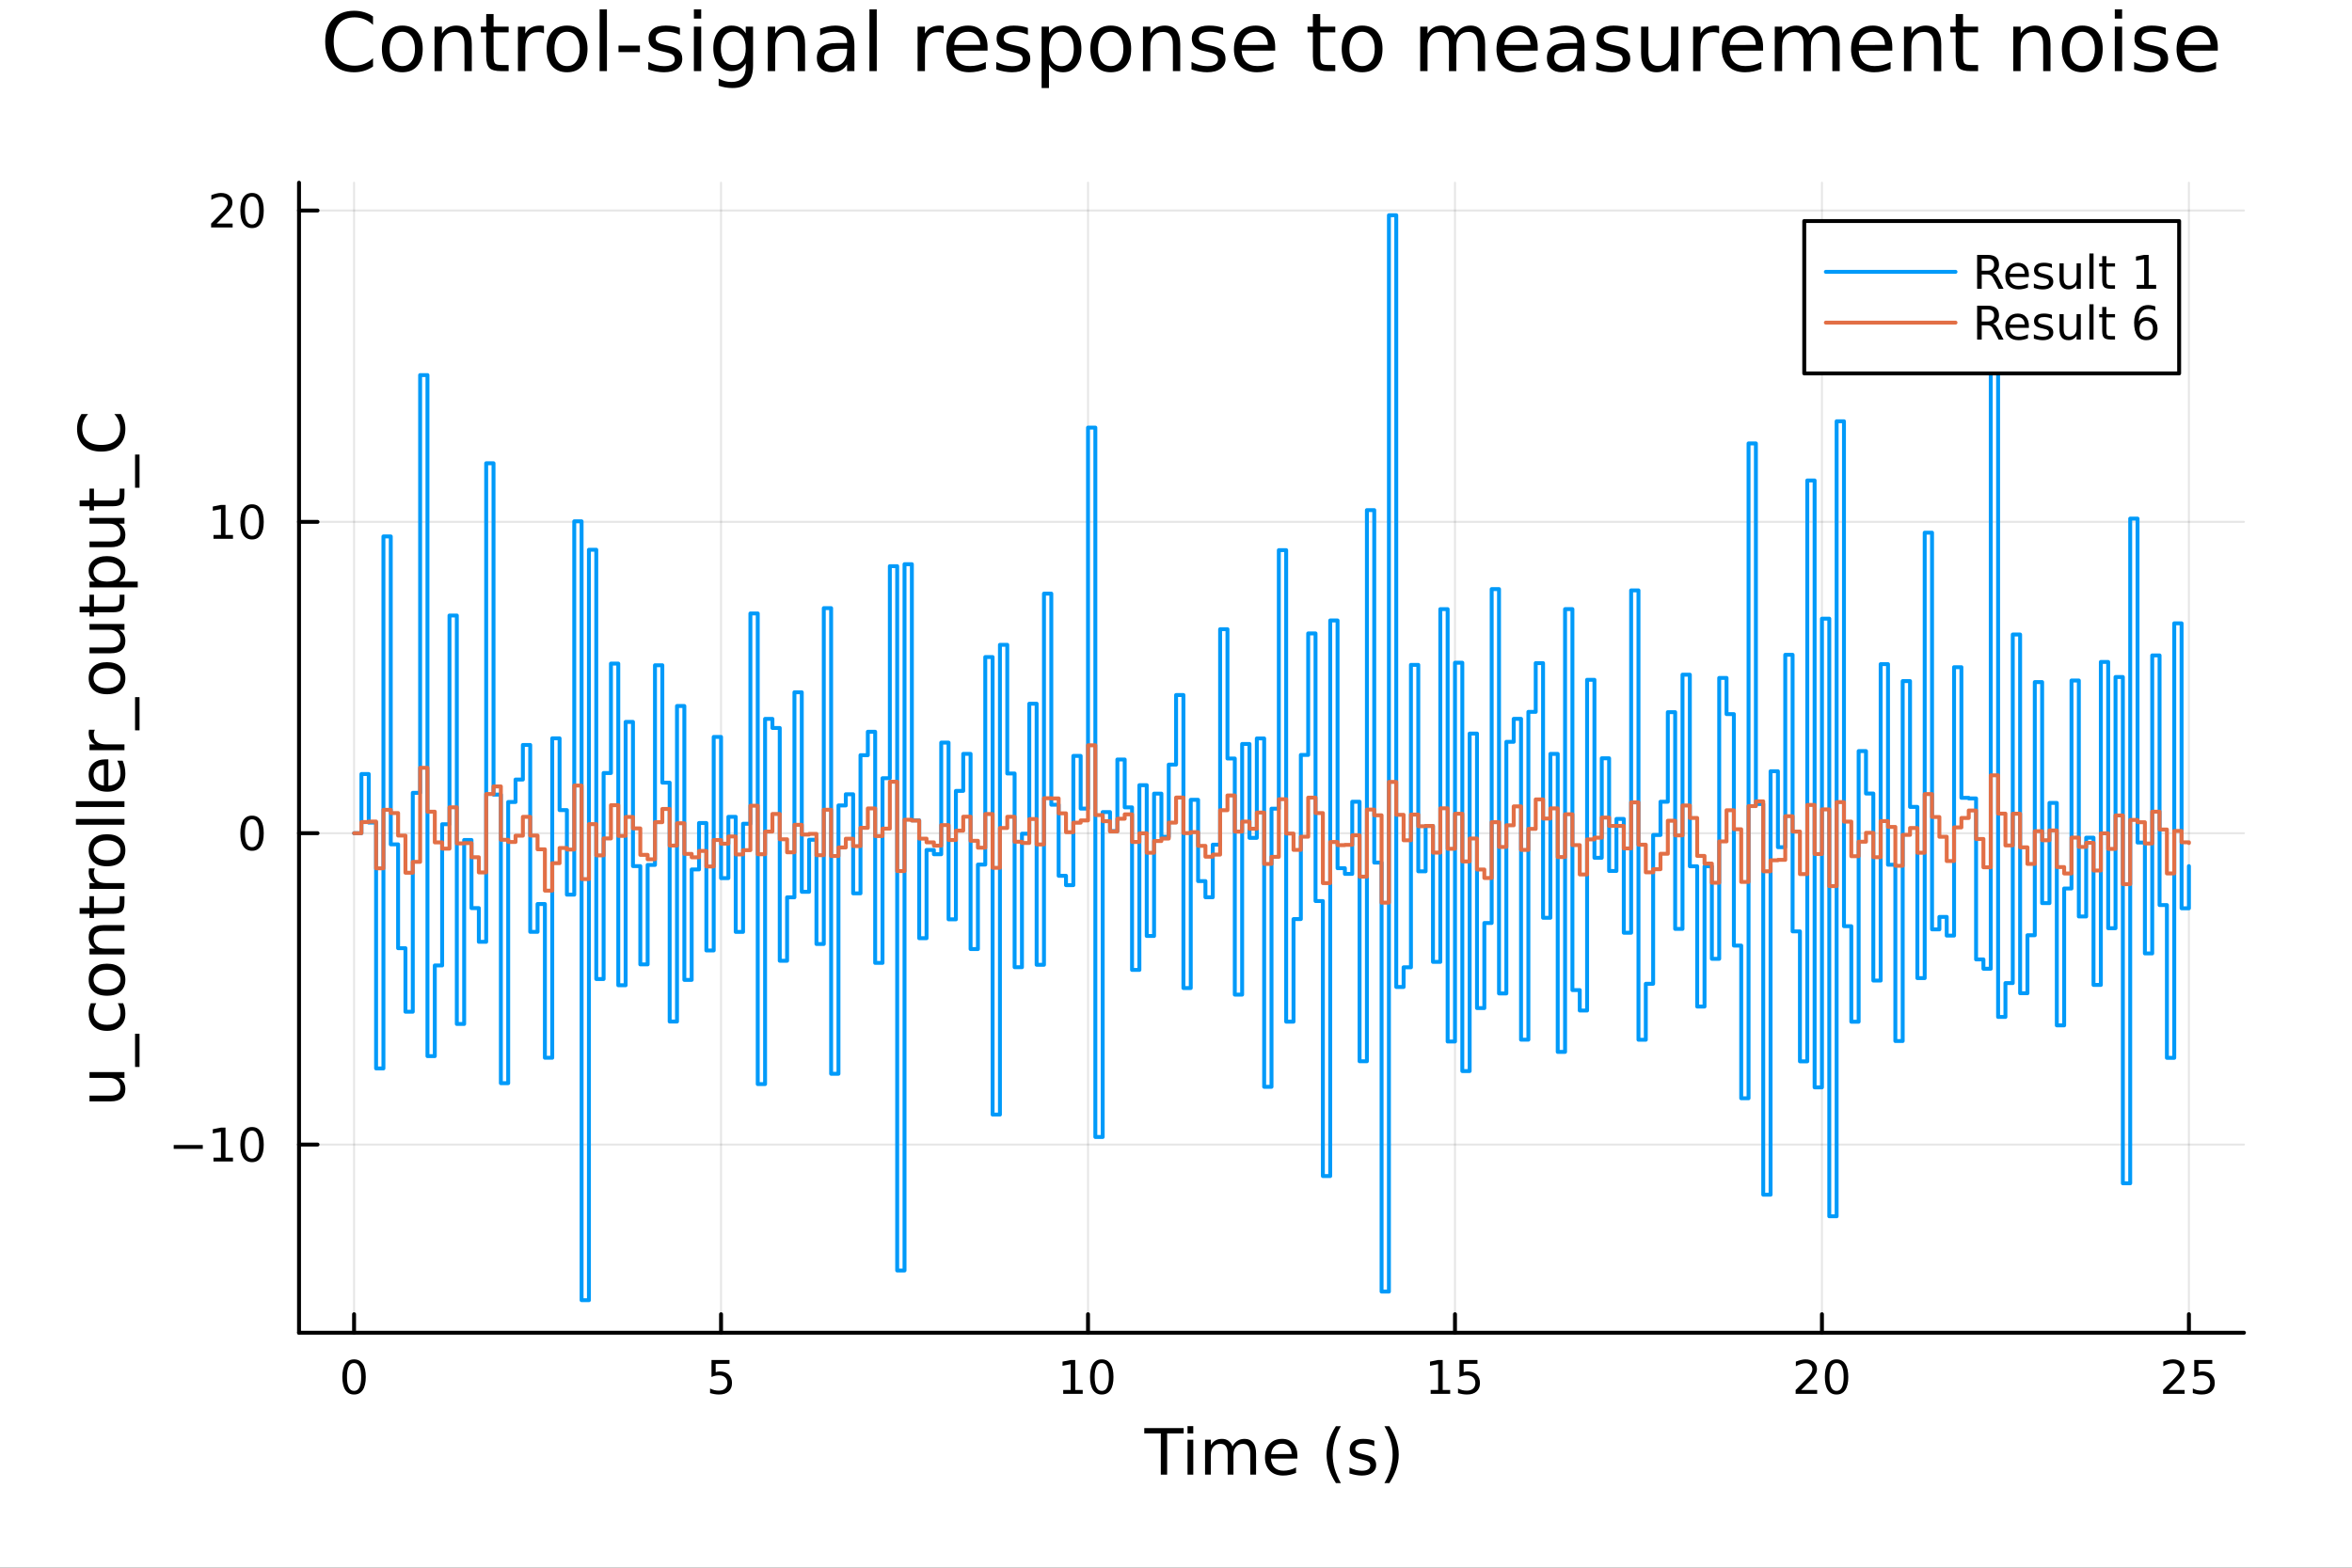 <?xml version="1.0" encoding="utf-8"?>
<svg xmlns="http://www.w3.org/2000/svg" xmlns:xlink="http://www.w3.org/1999/xlink" width="600" height="400" viewBox="0 0 2400 1600">
<rect x="0" y="0" width="2400" height="1600" fill="#333333" stroke="none"/>
<defs>
  <clipPath id="clip170">
    <rect x="0" y="0" width="2400" height="1600"/>
  </clipPath>
</defs>
<path clip-path="url(#clip170)" d="M0 1600 L2400 1600 L2400 0 L0 0  Z" fill="#ffffff" fill-rule="evenodd" fill-opacity="1"/>
<defs>
  <clipPath id="clip171">
    <rect x="480" y="0" width="1681" height="1600"/>
  </clipPath>
</defs>
<path clip-path="url(#clip170)" d="M305.127 1360.19 L2289.76 1360.19 L2289.76 186.464 L305.127 186.464  Z" fill="#ffffff" fill-rule="evenodd" fill-opacity="1"/>
<defs>
  <clipPath id="clip172">
    <rect x="305" y="186" width="1986" height="1175"/>
  </clipPath>
</defs>
<polyline clip-path="url(#clip172)" style="stroke:#000000; stroke-linecap:round; stroke-linejoin:round; stroke-width:2; stroke-opacity:0.1; fill:none" points="361.296,1360.19 361.296,186.464 "/>
<polyline clip-path="url(#clip172)" style="stroke:#000000; stroke-linecap:round; stroke-linejoin:round; stroke-width:2; stroke-opacity:0.1; fill:none" points="735.756,1360.19 735.756,186.464 "/>
<polyline clip-path="url(#clip172)" style="stroke:#000000; stroke-linecap:round; stroke-linejoin:round; stroke-width:2; stroke-opacity:0.1; fill:none" points="1110.22,1360.19 1110.22,186.464 "/>
<polyline clip-path="url(#clip172)" style="stroke:#000000; stroke-linecap:round; stroke-linejoin:round; stroke-width:2; stroke-opacity:0.1; fill:none" points="1484.68,1360.19 1484.68,186.464 "/>
<polyline clip-path="url(#clip172)" style="stroke:#000000; stroke-linecap:round; stroke-linejoin:round; stroke-width:2; stroke-opacity:0.1; fill:none" points="1859.13,1360.19 1859.13,186.464 "/>
<polyline clip-path="url(#clip172)" style="stroke:#000000; stroke-linecap:round; stroke-linejoin:round; stroke-width:2; stroke-opacity:0.1; fill:none" points="2233.59,1360.19 2233.59,186.464 "/>
<polyline clip-path="url(#clip172)" style="stroke:#000000; stroke-linecap:round; stroke-linejoin:round; stroke-width:2; stroke-opacity:0.1; fill:none" points="305.127,1168.15 2289.76,1168.15 "/>
<polyline clip-path="url(#clip172)" style="stroke:#000000; stroke-linecap:round; stroke-linejoin:round; stroke-width:2; stroke-opacity:0.1; fill:none" points="305.127,850.383 2289.76,850.383 "/>
<polyline clip-path="url(#clip172)" style="stroke:#000000; stroke-linecap:round; stroke-linejoin:round; stroke-width:2; stroke-opacity:0.1; fill:none" points="305.127,532.611 2289.76,532.611 "/>
<polyline clip-path="url(#clip172)" style="stroke:#000000; stroke-linecap:round; stroke-linejoin:round; stroke-width:2; stroke-opacity:0.1; fill:none" points="305.127,214.84 2289.76,214.84 "/>
<polyline clip-path="url(#clip170)" style="stroke:#000000; stroke-linecap:round; stroke-linejoin:round; stroke-width:4; stroke-opacity:1; fill:none" points="305.127,1360.19 2289.76,1360.19 "/>
<polyline clip-path="url(#clip170)" style="stroke:#000000; stroke-linecap:round; stroke-linejoin:round; stroke-width:4; stroke-opacity:1; fill:none" points="361.296,1360.19 361.296,1341.29 "/>
<polyline clip-path="url(#clip170)" style="stroke:#000000; stroke-linecap:round; stroke-linejoin:round; stroke-width:4; stroke-opacity:1; fill:none" points="735.756,1360.19 735.756,1341.29 "/>
<polyline clip-path="url(#clip170)" style="stroke:#000000; stroke-linecap:round; stroke-linejoin:round; stroke-width:4; stroke-opacity:1; fill:none" points="1110.22,1360.19 1110.22,1341.29 "/>
<polyline clip-path="url(#clip170)" style="stroke:#000000; stroke-linecap:round; stroke-linejoin:round; stroke-width:4; stroke-opacity:1; fill:none" points="1484.68,1360.19 1484.68,1341.29 "/>
<polyline clip-path="url(#clip170)" style="stroke:#000000; stroke-linecap:round; stroke-linejoin:round; stroke-width:4; stroke-opacity:1; fill:none" points="1859.13,1360.19 1859.13,1341.29 "/>
<polyline clip-path="url(#clip170)" style="stroke:#000000; stroke-linecap:round; stroke-linejoin:round; stroke-width:4; stroke-opacity:1; fill:none" points="2233.59,1360.19 2233.59,1341.29 "/>
<path clip-path="url(#clip170)" d="M361.296 1391.11 Q357.685 1391.11 355.856 1394.67 Q354.05 1398.21 354.05 1405.34 Q354.05 1412.45 355.856 1416.01 Q357.685 1419.56 361.296 1419.56 Q364.93 1419.56 366.736 1416.01 Q368.564 1412.45 368.564 1405.34 Q368.564 1398.21 366.736 1394.67 Q364.93 1391.11 361.296 1391.11 M361.296 1387.4 Q367.106 1387.4 370.161 1392.01 Q373.24 1396.59 373.24 1405.34 Q373.24 1414.07 370.161 1418.68 Q367.106 1423.26 361.296 1423.26 Q355.486 1423.26 352.407 1418.68 Q349.351 1414.07 349.351 1405.34 Q349.351 1396.59 352.407 1392.01 Q355.486 1387.4 361.296 1387.4 Z" fill="#000000" fill-rule="nonzero" fill-opacity="1" /><path clip-path="url(#clip170)" d="M726.033 1388.03 L744.39 1388.03 L744.39 1391.96 L730.316 1391.96 L730.316 1400.44 Q731.334 1400.09 732.353 1399.93 Q733.371 1399.74 734.39 1399.74 Q740.177 1399.74 743.556 1402.91 Q746.936 1406.08 746.936 1411.5 Q746.936 1417.08 743.464 1420.18 Q739.992 1423.26 733.672 1423.26 Q731.496 1423.26 729.228 1422.89 Q726.982 1422.52 724.575 1421.78 L724.575 1417.08 Q726.658 1418.21 728.881 1418.77 Q731.103 1419.32 733.58 1419.32 Q737.584 1419.32 739.922 1417.22 Q742.26 1415.11 742.26 1411.5 Q742.26 1407.89 739.922 1405.78 Q737.584 1403.68 733.58 1403.68 Q731.705 1403.68 729.83 1404.09 Q727.978 1404.51 726.033 1405.39 L726.033 1388.03 Z" fill="#000000" fill-rule="nonzero" fill-opacity="1" /><path clip-path="url(#clip170)" d="M1084.9 1418.65 L1092.54 1418.65 L1092.54 1392.29 L1084.23 1393.95 L1084.23 1389.69 L1092.5 1388.03 L1097.17 1388.03 L1097.17 1418.65 L1104.81 1418.65 L1104.81 1422.59 L1084.9 1422.59 L1084.9 1418.65 Z" fill="#000000" fill-rule="nonzero" fill-opacity="1" /><path clip-path="url(#clip170)" d="M1124.25 1391.11 Q1120.64 1391.11 1118.81 1394.67 Q1117.01 1398.21 1117.01 1405.34 Q1117.01 1412.45 1118.81 1416.01 Q1120.64 1419.56 1124.25 1419.56 Q1127.89 1419.56 1129.69 1416.01 Q1131.52 1412.45 1131.52 1405.34 Q1131.52 1398.21 1129.69 1394.67 Q1127.89 1391.11 1124.25 1391.11 M1124.25 1387.4 Q1130.06 1387.4 1133.12 1392.01 Q1136.2 1396.59 1136.2 1405.34 Q1136.2 1414.07 1133.12 1418.68 Q1130.06 1423.26 1124.25 1423.26 Q1118.44 1423.26 1115.37 1418.68 Q1112.31 1414.07 1112.31 1405.34 Q1112.31 1396.59 1115.37 1392.01 Q1118.44 1387.4 1124.25 1387.4 Z" fill="#000000" fill-rule="nonzero" fill-opacity="1" /><path clip-path="url(#clip170)" d="M1459.86 1418.65 L1467.5 1418.65 L1467.5 1392.29 L1459.19 1393.95 L1459.19 1389.69 L1467.45 1388.03 L1472.13 1388.03 L1472.13 1418.65 L1479.77 1418.65 L1479.77 1422.59 L1459.86 1422.59 L1459.86 1418.65 Z" fill="#000000" fill-rule="nonzero" fill-opacity="1" /><path clip-path="url(#clip170)" d="M1489.26 1388.03 L1507.61 1388.03 L1507.61 1391.96 L1493.54 1391.96 L1493.54 1400.44 Q1494.56 1400.09 1495.58 1399.93 Q1496.6 1399.74 1497.61 1399.74 Q1503.4 1399.74 1506.78 1402.91 Q1510.16 1406.08 1510.16 1411.5 Q1510.16 1417.08 1506.69 1420.18 Q1503.22 1423.26 1496.9 1423.26 Q1494.72 1423.26 1492.45 1422.89 Q1490.21 1422.52 1487.8 1421.78 L1487.8 1417.08 Q1489.88 1418.21 1492.11 1418.77 Q1494.33 1419.32 1496.8 1419.32 Q1500.81 1419.32 1503.15 1417.22 Q1505.49 1415.11 1505.49 1411.5 Q1505.49 1407.89 1503.15 1405.78 Q1500.81 1403.68 1496.8 1403.68 Q1494.93 1403.68 1493.05 1404.09 Q1491.2 1404.51 1489.26 1405.39 L1489.26 1388.03 Z" fill="#000000" fill-rule="nonzero" fill-opacity="1" /><path clip-path="url(#clip170)" d="M1837.91 1418.65 L1854.23 1418.65 L1854.23 1422.59 L1832.28 1422.59 L1832.28 1418.65 Q1834.95 1415.9 1839.53 1411.27 Q1844.14 1406.62 1845.32 1405.27 Q1847.56 1402.75 1848.44 1401.01 Q1849.34 1399.25 1849.34 1397.56 Q1849.34 1394.81 1847.4 1393.07 Q1845.48 1391.34 1842.38 1391.34 Q1840.18 1391.34 1837.72 1392.1 Q1835.29 1392.87 1832.51 1394.42 L1832.51 1389.69 Q1835.34 1388.56 1837.79 1387.98 Q1840.25 1387.4 1842.28 1387.4 Q1847.65 1387.4 1850.85 1390.09 Q1854.04 1392.77 1854.04 1397.26 Q1854.04 1399.39 1853.23 1401.31 Q1852.45 1403.21 1850.34 1405.81 Q1849.76 1406.48 1846.66 1409.69 Q1843.56 1412.89 1837.91 1418.65 Z" fill="#000000" fill-rule="nonzero" fill-opacity="1" /><path clip-path="url(#clip170)" d="M1874.04 1391.11 Q1870.43 1391.11 1868.6 1394.67 Q1866.8 1398.21 1866.8 1405.34 Q1866.8 1412.45 1868.6 1416.01 Q1870.43 1419.56 1874.04 1419.56 Q1877.68 1419.56 1879.48 1416.01 Q1881.31 1412.45 1881.31 1405.34 Q1881.31 1398.21 1879.48 1394.67 Q1877.68 1391.11 1874.04 1391.11 M1874.04 1387.4 Q1879.85 1387.4 1882.91 1392.01 Q1885.99 1396.59 1885.99 1405.34 Q1885.99 1414.07 1882.91 1418.68 Q1879.85 1423.26 1874.04 1423.26 Q1868.23 1423.26 1865.15 1418.68 Q1862.1 1414.07 1862.1 1405.34 Q1862.1 1396.59 1865.15 1392.01 Q1868.23 1387.4 1874.04 1387.4 Z" fill="#000000" fill-rule="nonzero" fill-opacity="1" /><path clip-path="url(#clip170)" d="M2212.87 1418.65 L2229.19 1418.65 L2229.19 1422.59 L2207.24 1422.59 L2207.24 1418.65 Q2209.9 1415.9 2214.49 1411.27 Q2219.09 1406.62 2220.27 1405.27 Q2222.52 1402.75 2223.4 1401.01 Q2224.3 1399.25 2224.3 1397.56 Q2224.3 1394.81 2222.36 1393.07 Q2220.44 1391.34 2217.33 1391.34 Q2215.13 1391.34 2212.68 1392.1 Q2210.25 1392.87 2207.47 1394.42 L2207.47 1389.69 Q2210.3 1388.56 2212.75 1387.98 Q2215.2 1387.4 2217.24 1387.4 Q2222.61 1387.4 2225.81 1390.09 Q2229 1392.77 2229 1397.26 Q2229 1399.39 2228.19 1401.31 Q2227.4 1403.21 2225.3 1405.81 Q2224.72 1406.48 2221.62 1409.69 Q2218.51 1412.89 2212.87 1418.65 Z" fill="#000000" fill-rule="nonzero" fill-opacity="1" /><path clip-path="url(#clip170)" d="M2239.05 1388.03 L2257.4 1388.03 L2257.4 1391.96 L2243.33 1391.96 L2243.33 1400.44 Q2244.35 1400.09 2245.37 1399.93 Q2246.38 1399.74 2247.4 1399.74 Q2253.19 1399.74 2256.57 1402.91 Q2259.95 1406.08 2259.95 1411.5 Q2259.95 1417.08 2256.48 1420.18 Q2253 1423.26 2246.69 1423.26 Q2244.51 1423.26 2242.24 1422.89 Q2240 1422.52 2237.59 1421.78 L2237.59 1417.08 Q2239.67 1418.21 2241.89 1418.77 Q2244.12 1419.32 2246.59 1419.32 Q2250.6 1419.32 2252.93 1417.22 Q2255.27 1415.11 2255.27 1411.5 Q2255.27 1407.89 2252.93 1405.78 Q2250.6 1403.68 2246.59 1403.68 Q2244.72 1403.68 2242.84 1404.09 Q2240.99 1404.51 2239.05 1405.39 L2239.05 1388.03 Z" fill="#000000" fill-rule="nonzero" fill-opacity="1" /><path clip-path="url(#clip170)" d="M1167.62 1457.53 L1207.82 1457.53 L1207.82 1462.94 L1190.95 1462.94 L1190.95 1505.05 L1184.49 1505.05 L1184.49 1462.94 L1167.62 1462.94 L1167.62 1457.53 Z" fill="#000000" fill-rule="nonzero" fill-opacity="1" /><path clip-path="url(#clip170)" d="M1211.76 1469.4 L1217.62 1469.4 L1217.62 1505.05 L1211.76 1505.05 L1211.76 1469.4 M1211.76 1455.53 L1217.62 1455.53 L1217.62 1462.94 L1211.76 1462.94 L1211.76 1455.53 Z" fill="#000000" fill-rule="nonzero" fill-opacity="1" /><path clip-path="url(#clip170)" d="M1257.63 1476.25 Q1259.82 1472.3 1262.88 1470.42 Q1265.94 1468.54 1270.07 1468.54 Q1275.64 1468.54 1278.67 1472.46 Q1281.69 1476.34 1281.69 1483.54 L1281.69 1505.05 L1275.8 1505.05 L1275.8 1483.73 Q1275.8 1478.6 1273.99 1476.12 Q1272.17 1473.64 1268.45 1473.64 Q1263.9 1473.64 1261.26 1476.66 Q1258.61 1479.68 1258.61 1484.9 L1258.61 1505.05 L1252.73 1505.05 L1252.73 1483.73 Q1252.73 1478.57 1250.91 1476.12 Q1249.1 1473.64 1245.31 1473.64 Q1240.82 1473.64 1238.18 1476.69 Q1235.54 1479.72 1235.54 1484.9 L1235.54 1505.05 L1229.65 1505.05 L1229.65 1469.4 L1235.54 1469.4 L1235.54 1474.94 Q1237.54 1471.66 1240.34 1470.1 Q1243.15 1468.54 1247 1468.54 Q1250.88 1468.54 1253.59 1470.52 Q1256.32 1472.49 1257.63 1476.25 Z" fill="#000000" fill-rule="nonzero" fill-opacity="1" /><path clip-path="url(#clip170)" d="M1323.86 1485.76 L1323.86 1488.63 L1296.94 1488.63 Q1297.32 1494.68 1300.56 1497.86 Q1303.84 1501.01 1309.67 1501.01 Q1313.04 1501.01 1316.19 1500.18 Q1319.38 1499.35 1322.49 1497.7 L1322.49 1503.24 Q1319.34 1504.57 1316.03 1505.27 Q1312.72 1505.97 1309.32 1505.97 Q1300.79 1505.97 1295.79 1501.01 Q1290.82 1496.04 1290.82 1487.58 Q1290.82 1478.83 1295.54 1473.7 Q1300.28 1468.54 1308.3 1468.54 Q1315.49 1468.54 1319.66 1473.19 Q1323.86 1477.81 1323.86 1485.76 M1318.01 1484.04 Q1317.94 1479.24 1315.3 1476.37 Q1312.69 1473.51 1308.36 1473.51 Q1303.46 1473.51 1300.5 1476.28 Q1297.57 1479.05 1297.13 1484.08 L1318.01 1484.04 Z" fill="#000000" fill-rule="nonzero" fill-opacity="1" /><path clip-path="url(#clip170)" d="M1368.26 1455.59 Q1364 1462.91 1361.93 1470.07 Q1359.86 1477.23 1359.86 1484.59 Q1359.86 1491.94 1361.93 1499.16 Q1364.03 1506.36 1368.26 1513.65 L1363.17 1513.65 Q1358.4 1506.17 1356.01 1498.94 Q1353.65 1491.72 1353.65 1484.59 Q1353.65 1477.49 1356.01 1470.29 Q1358.37 1463.1 1363.17 1455.59 L1368.26 1455.59 Z" fill="#000000" fill-rule="nonzero" fill-opacity="1" /><path clip-path="url(#clip170)" d="M1402.35 1470.45 L1402.35 1475.99 Q1399.87 1474.72 1397.2 1474.08 Q1394.52 1473.45 1391.66 1473.45 Q1387.3 1473.45 1385.1 1474.78 Q1382.94 1476.12 1382.94 1478.79 Q1382.94 1480.83 1384.5 1482.01 Q1386.06 1483.15 1390.77 1484.2 L1392.77 1484.65 Q1399.01 1485.99 1401.62 1488.44 Q1404.26 1490.86 1404.26 1495.22 Q1404.26 1500.18 1400.32 1503.08 Q1396.4 1505.97 1389.53 1505.97 Q1386.66 1505.97 1383.54 1505.4 Q1380.45 1504.86 1377.02 1503.75 L1377.02 1497.7 Q1380.26 1499.39 1383.41 1500.25 Q1386.57 1501.07 1389.65 1501.07 Q1393.79 1501.07 1396.02 1499.67 Q1398.25 1498.24 1398.25 1495.66 Q1398.25 1493.28 1396.62 1492 Q1395.03 1490.73 1389.59 1489.55 L1387.55 1489.07 Q1382.11 1487.93 1379.69 1485.57 Q1377.27 1483.19 1377.27 1479.05 Q1377.27 1474.02 1380.84 1471.28 Q1384.4 1468.54 1390.96 1468.54 Q1394.2 1468.54 1397.07 1469.02 Q1399.93 1469.5 1402.35 1470.45 Z" fill="#000000" fill-rule="nonzero" fill-opacity="1" /><path clip-path="url(#clip170)" d="M1412.66 1455.59 L1417.76 1455.59 Q1422.53 1463.1 1424.89 1470.29 Q1427.27 1477.49 1427.27 1484.59 Q1427.27 1491.72 1424.89 1498.94 Q1422.53 1506.17 1417.76 1513.65 L1412.66 1513.65 Q1416.9 1506.36 1418.97 1499.16 Q1421.07 1491.94 1421.07 1484.59 Q1421.07 1477.23 1418.97 1470.07 Q1416.9 1462.91 1412.66 1455.59 Z" fill="#000000" fill-rule="nonzero" fill-opacity="1" /><polyline clip-path="url(#clip170)" style="stroke:#000000; stroke-linecap:round; stroke-linejoin:round; stroke-width:4; stroke-opacity:1; fill:none" points="305.127,1360.19 305.127,186.464 "/>
<polyline clip-path="url(#clip170)" style="stroke:#000000; stroke-linecap:round; stroke-linejoin:round; stroke-width:4; stroke-opacity:1; fill:none" points="305.127,1168.15 324.024,1168.15 "/>
<polyline clip-path="url(#clip170)" style="stroke:#000000; stroke-linecap:round; stroke-linejoin:round; stroke-width:4; stroke-opacity:1; fill:none" points="305.127,850.383 324.024,850.383 "/>
<polyline clip-path="url(#clip170)" style="stroke:#000000; stroke-linecap:round; stroke-linejoin:round; stroke-width:4; stroke-opacity:1; fill:none" points="305.127,532.611 324.024,532.611 "/>
<polyline clip-path="url(#clip170)" style="stroke:#000000; stroke-linecap:round; stroke-linejoin:round; stroke-width:4; stroke-opacity:1; fill:none" points="305.127,214.84 324.024,214.84 "/>
<path clip-path="url(#clip170)" d="M177.252 1168.61 L206.928 1168.61 L206.928 1172.54 L177.252 1172.54 L177.252 1168.61 Z" fill="#000000" fill-rule="nonzero" fill-opacity="1" /><path clip-path="url(#clip170)" d="M217.831 1181.5 L225.47 1181.5 L225.47 1155.13 L217.159 1156.8 L217.159 1152.54 L225.423 1150.87 L230.099 1150.87 L230.099 1181.5 L237.738 1181.5 L237.738 1185.43 L217.831 1185.43 L217.831 1181.5 Z" fill="#000000" fill-rule="nonzero" fill-opacity="1" /><path clip-path="url(#clip170)" d="M257.182 1153.95 Q253.571 1153.95 251.743 1157.52 Q249.937 1161.06 249.937 1168.19 Q249.937 1175.3 251.743 1178.86 Q253.571 1182.4 257.182 1182.4 Q260.817 1182.4 262.622 1178.86 Q264.451 1175.3 264.451 1168.19 Q264.451 1161.06 262.622 1157.52 Q260.817 1153.95 257.182 1153.95 M257.182 1150.25 Q262.993 1150.25 266.048 1154.86 Q269.127 1159.44 269.127 1168.19 Q269.127 1176.92 266.048 1181.52 Q262.993 1186.11 257.182 1186.11 Q251.372 1186.11 248.294 1181.52 Q245.238 1176.92 245.238 1168.19 Q245.238 1159.44 248.294 1154.86 Q251.372 1150.25 257.182 1150.25 Z" fill="#000000" fill-rule="nonzero" fill-opacity="1" /><path clip-path="url(#clip170)" d="M257.182 836.181 Q253.571 836.181 251.743 839.746 Q249.937 843.288 249.937 850.417 Q249.937 857.524 251.743 861.089 Q253.571 864.63 257.182 864.63 Q260.817 864.63 262.622 861.089 Q264.451 857.524 264.451 850.417 Q264.451 843.288 262.622 839.746 Q260.817 836.181 257.182 836.181 M257.182 832.478 Q262.993 832.478 266.048 837.084 Q269.127 841.667 269.127 850.417 Q269.127 859.144 266.048 863.751 Q262.993 868.334 257.182 868.334 Q251.372 868.334 248.294 863.751 Q245.238 859.144 245.238 850.417 Q245.238 841.667 248.294 837.084 Q251.372 832.478 257.182 832.478 Z" fill="#000000" fill-rule="nonzero" fill-opacity="1" /><path clip-path="url(#clip170)" d="M217.831 545.956 L225.47 545.956 L225.47 519.591 L217.159 521.257 L217.159 516.998 L225.423 515.331 L230.099 515.331 L230.099 545.956 L237.738 545.956 L237.738 549.891 L217.831 549.891 L217.831 545.956 Z" fill="#000000" fill-rule="nonzero" fill-opacity="1" /><path clip-path="url(#clip170)" d="M257.182 518.41 Q253.571 518.41 251.743 521.975 Q249.937 525.516 249.937 532.646 Q249.937 539.752 251.743 543.317 Q253.571 546.859 257.182 546.859 Q260.817 546.859 262.622 543.317 Q264.451 539.752 264.451 532.646 Q264.451 525.516 262.622 521.975 Q260.817 518.41 257.182 518.41 M257.182 514.706 Q262.993 514.706 266.048 519.313 Q269.127 523.896 269.127 532.646 Q269.127 541.373 266.048 545.979 Q262.993 550.563 257.182 550.563 Q251.372 550.563 248.294 545.979 Q245.238 541.373 245.238 532.646 Q245.238 523.896 248.294 519.313 Q251.372 514.706 257.182 514.706 Z" fill="#000000" fill-rule="nonzero" fill-opacity="1" /><path clip-path="url(#clip170)" d="M221.048 228.185 L237.368 228.185 L237.368 232.12 L215.423 232.12 L215.423 228.185 Q218.085 225.43 222.669 220.801 Q227.275 216.148 228.456 214.805 Q230.701 212.282 231.581 210.546 Q232.483 208.787 232.483 207.097 Q232.483 204.342 230.539 202.606 Q228.618 200.87 225.516 200.87 Q223.317 200.87 220.863 201.634 Q218.433 202.398 215.655 203.949 L215.655 199.227 Q218.479 198.092 220.933 197.514 Q223.386 196.935 225.423 196.935 Q230.794 196.935 233.988 199.62 Q237.183 202.305 237.183 206.796 Q237.183 208.926 236.372 210.847 Q235.585 212.745 233.479 215.338 Q232.9 216.009 229.798 219.227 Q226.696 222.421 221.048 228.185 Z" fill="#000000" fill-rule="nonzero" fill-opacity="1" /><path clip-path="url(#clip170)" d="M257.182 200.639 Q253.571 200.639 251.743 204.203 Q249.937 207.745 249.937 214.875 Q249.937 221.981 251.743 225.546 Q253.571 229.088 257.182 229.088 Q260.817 229.088 262.622 225.546 Q264.451 221.981 264.451 214.875 Q264.451 207.745 262.622 204.203 Q260.817 200.639 257.182 200.639 M257.182 196.935 Q262.993 196.935 266.048 201.541 Q269.127 206.125 269.127 214.875 Q269.127 223.601 266.048 228.208 Q262.993 232.791 257.182 232.791 Q251.372 232.791 248.294 228.208 Q245.238 223.601 245.238 214.875 Q245.238 206.125 248.294 201.541 Q251.372 196.935 257.182 196.935 Z" fill="#000000" fill-rule="nonzero" fill-opacity="1" /><path clip-path="url(#clip170)" d="M112.928 1124.08 L91.348 1124.08 L91.348 1118.22 L112.705 1118.22 Q117.766 1118.22 120.312 1116.25 Q122.827 1114.27 122.827 1110.33 Q122.827 1105.58 119.803 1102.85 Q116.779 1100.08 111.559 1100.08 L91.348 1100.08 L91.348 1094.22 L126.996 1094.22 L126.996 1100.08 L121.522 1100.08 Q124.768 1102.21 126.36 1105.04 Q127.919 1107.84 127.919 1111.57 Q127.919 1117.71 124.1 1120.89 Q120.28 1124.08 112.928 1124.08 M90.489 1109.34 L90.489 1109.34 Z" fill="#000000" fill-rule="nonzero" fill-opacity="1" /><path clip-path="url(#clip170)" d="M137.818 1055.07 L142.369 1055.07 L142.369 1088.94 L137.818 1088.94 L137.818 1055.07 Z" fill="#000000" fill-rule="nonzero" fill-opacity="1" /><path clip-path="url(#clip170)" d="M92.717 1023.91 L98.192 1023.91 Q96.823 1026.39 96.154 1028.91 Q95.454 1031.39 95.454 1033.94 Q95.454 1039.64 99.083 1042.79 Q102.679 1045.94 109.204 1045.94 Q115.729 1045.94 119.357 1042.79 Q122.954 1039.64 122.954 1033.94 Q122.954 1031.39 122.286 1028.91 Q121.585 1026.39 120.217 1023.91 L125.628 1023.91 Q126.773 1026.36 127.346 1029 Q127.919 1031.61 127.919 1034.57 Q127.919 1042.63 122.859 1047.37 Q117.798 1052.11 109.204 1052.11 Q100.483 1052.11 95.486 1047.34 Q90.489 1042.53 90.489 1034.19 Q90.489 1031.49 91.062 1028.91 Q91.603 1026.33 92.717 1023.91 Z" fill="#000000" fill-rule="nonzero" fill-opacity="1" /><path clip-path="url(#clip170)" d="M95.454 999.913 Q95.454 1004.62 99.146 1007.36 Q102.807 1010.1 109.204 1010.1 Q115.602 1010.1 119.294 1007.39 Q122.954 1004.66 122.954 999.913 Q122.954 995.235 119.262 992.497 Q115.57 989.76 109.204 989.76 Q102.87 989.76 99.178 992.497 Q95.454 995.235 95.454 999.913 M90.489 999.913 Q90.489 992.274 95.454 987.914 Q100.419 983.553 109.204 983.553 Q117.957 983.553 122.954 987.914 Q127.919 992.274 127.919 999.913 Q127.919 1007.58 122.954 1011.94 Q117.957 1016.27 109.204 1016.27 Q100.419 1016.27 95.454 1011.94 Q90.489 1007.58 90.489 999.913 Z" fill="#000000" fill-rule="nonzero" fill-opacity="1" /><path clip-path="url(#clip170)" d="M105.48 944.213 L126.996 944.213 L126.996 950.07 L105.671 950.07 Q100.61 950.07 98.096 952.043 Q95.582 954.017 95.582 957.963 Q95.582 962.706 98.605 965.443 Q101.629 968.18 106.849 968.18 L126.996 968.18 L126.996 974.069 L91.348 974.069 L91.348 968.18 L96.886 968.18 Q93.672 966.08 92.08 963.247 Q90.489 960.382 90.489 956.658 Q90.489 950.515 94.308 947.364 Q98.096 944.213 105.48 944.213 Z" fill="#000000" fill-rule="nonzero" fill-opacity="1" /><path clip-path="url(#clip170)" d="M81.227 926.74 L91.348 926.74 L91.348 914.676 L95.9 914.676 L95.9 926.74 L115.252 926.74 Q119.612 926.74 120.853 925.562 Q122.095 924.352 122.095 920.692 L122.095 914.676 L126.996 914.676 L126.996 920.692 Q126.996 927.472 124.482 930.05 Q121.936 932.628 115.252 932.628 L95.9 932.628 L95.9 936.925 L91.348 936.925 L91.348 932.628 L81.227 932.628 L81.227 926.74 Z" fill="#000000" fill-rule="nonzero" fill-opacity="1" /><path clip-path="url(#clip170)" d="M96.823 886.317 Q96.25 887.304 95.995 888.482 Q95.709 889.627 95.709 891.028 Q95.709 895.993 98.955 898.667 Q102.17 901.309 108.217 901.309 L126.996 901.309 L126.996 907.197 L91.348 907.197 L91.348 901.309 L96.886 901.309 Q93.64 899.462 92.08 896.502 Q90.489 893.542 90.489 889.309 Q90.489 888.704 90.584 887.972 Q90.648 887.24 90.807 886.349 L96.823 886.317 Z" fill="#000000" fill-rule="nonzero" fill-opacity="1" /><path clip-path="url(#clip170)" d="M95.454 867.793 Q95.454 872.504 99.146 875.241 Q102.807 877.978 109.204 877.978 Q115.602 877.978 119.294 875.273 Q122.954 872.536 122.954 867.793 Q122.954 863.114 119.262 860.377 Q115.57 857.64 109.204 857.64 Q102.87 857.64 99.178 860.377 Q95.454 863.114 95.454 867.793 M90.489 867.793 Q90.489 860.154 95.454 855.794 Q100.419 851.433 109.204 851.433 Q117.957 851.433 122.954 855.794 Q127.919 860.154 127.919 867.793 Q127.919 875.464 122.954 879.824 Q117.957 884.153 109.204 884.153 Q100.419 884.153 95.454 879.824 Q90.489 875.464 90.489 867.793 Z" fill="#000000" fill-rule="nonzero" fill-opacity="1" /><path clip-path="url(#clip170)" d="M77.471 841.726 L77.471 835.869 L126.996 835.869 L126.996 841.726 L77.471 841.726 Z" fill="#000000" fill-rule="nonzero" fill-opacity="1" /><path clip-path="url(#clip170)" d="M77.471 823.615 L77.471 817.759 L126.996 817.759 L126.996 823.615 L77.471 823.615 Z" fill="#000000" fill-rule="nonzero" fill-opacity="1" /><path clip-path="url(#clip170)" d="M107.708 775.013 L110.573 775.013 L110.573 801.94 Q116.62 801.558 119.803 798.311 Q122.954 795.033 122.954 789.208 Q122.954 785.835 122.127 782.684 Q121.299 779.501 119.644 776.382 L125.182 776.382 Q126.519 779.533 127.219 782.843 Q127.919 786.153 127.919 789.559 Q127.919 798.089 122.954 803.086 Q117.989 808.051 109.522 808.051 Q100.77 808.051 95.645 803.34 Q90.489 798.598 90.489 790.577 Q90.489 783.384 95.136 779.214 Q99.751 775.013 107.708 775.013 M105.989 780.869 Q101.183 780.933 98.319 783.575 Q95.454 786.185 95.454 790.513 Q95.454 795.415 98.223 798.375 Q100.992 801.303 106.021 801.749 L105.989 780.869 Z" fill="#000000" fill-rule="nonzero" fill-opacity="1" /><path clip-path="url(#clip170)" d="M96.823 744.744 Q96.25 745.731 95.995 746.908 Q95.709 748.054 95.709 749.455 Q95.709 754.42 98.955 757.093 Q102.17 759.735 108.217 759.735 L126.996 759.735 L126.996 765.623 L91.348 765.623 L91.348 759.735 L96.886 759.735 Q93.64 757.889 92.08 754.929 Q90.489 751.969 90.489 747.736 Q90.489 747.131 90.584 746.399 Q90.648 745.667 90.807 744.776 L96.823 744.744 Z" fill="#000000" fill-rule="nonzero" fill-opacity="1" /><path clip-path="url(#clip170)" d="M137.818 711.515 L142.369 711.515 L142.369 745.381 L137.818 745.381 L137.818 711.515 Z" fill="#000000" fill-rule="nonzero" fill-opacity="1" /><path clip-path="url(#clip170)" d="M95.454 692.195 Q95.454 696.906 99.146 699.643 Q102.807 702.38 109.204 702.38 Q115.602 702.38 119.294 699.675 Q122.954 696.938 122.954 692.195 Q122.954 687.516 119.262 684.779 Q115.57 682.042 109.204 682.042 Q102.87 682.042 99.178 684.779 Q95.454 687.516 95.454 692.195 M90.489 692.195 Q90.489 684.556 95.454 680.196 Q100.419 675.835 109.204 675.835 Q117.957 675.835 122.954 680.196 Q127.919 684.556 127.919 692.195 Q127.919 699.866 122.954 704.226 Q117.957 708.555 109.204 708.555 Q100.419 708.555 95.454 704.226 Q90.489 699.866 90.489 692.195 Z" fill="#000000" fill-rule="nonzero" fill-opacity="1" /><path clip-path="url(#clip170)" d="M112.928 666.732 L91.348 666.732 L91.348 660.876 L112.705 660.876 Q117.766 660.876 120.312 658.902 Q122.827 656.929 122.827 652.982 Q122.827 648.24 119.803 645.503 Q116.779 642.734 111.559 642.734 L91.348 642.734 L91.348 636.877 L126.996 636.877 L126.996 642.734 L121.522 642.734 Q124.768 644.866 126.36 647.699 Q127.919 650.5 127.919 654.224 Q127.919 660.367 124.1 663.549 Q120.28 666.732 112.928 666.732 M90.489 651.996 L90.489 651.996 Z" fill="#000000" fill-rule="nonzero" fill-opacity="1" /><path clip-path="url(#clip170)" d="M81.227 619.021 L91.348 619.021 L91.348 606.958 L95.9 606.958 L95.9 619.021 L115.252 619.021 Q119.612 619.021 120.853 617.844 Q122.095 616.634 122.095 612.974 L122.095 606.958 L126.996 606.958 L126.996 612.974 Q126.996 619.753 124.482 622.331 Q121.936 624.91 115.252 624.91 L95.9 624.91 L95.9 629.206 L91.348 629.206 L91.348 624.91 L81.227 624.91 L81.227 619.021 Z" fill="#000000" fill-rule="nonzero" fill-opacity="1" /><path clip-path="url(#clip170)" d="M121.649 593.59 L140.555 593.59 L140.555 599.479 L91.348 599.479 L91.348 593.59 L96.759 593.59 Q93.576 591.744 92.049 588.943 Q90.489 586.111 90.489 582.196 Q90.489 575.703 95.645 571.66 Q100.801 567.586 109.204 567.586 Q117.607 567.586 122.763 571.66 Q127.919 575.703 127.919 582.196 Q127.919 586.111 126.392 588.943 Q124.832 591.744 121.649 593.59 M109.204 573.666 Q102.743 573.666 99.083 576.339 Q95.391 578.981 95.391 583.628 Q95.391 588.275 99.083 590.948 Q102.743 593.59 109.204 593.59 Q115.665 593.59 119.357 590.948 Q123.018 588.275 123.018 583.628 Q123.018 578.981 119.357 576.339 Q115.665 573.666 109.204 573.666 Z" fill="#000000" fill-rule="nonzero" fill-opacity="1" /><path clip-path="url(#clip170)" d="M112.928 558.483 L91.348 558.483 L91.348 552.627 L112.705 552.627 Q117.766 552.627 120.312 550.654 Q122.827 548.68 122.827 544.733 Q122.827 539.991 119.803 537.254 Q116.779 534.485 111.559 534.485 L91.348 534.485 L91.348 528.628 L126.996 528.628 L126.996 534.485 L121.522 534.485 Q124.768 536.617 126.36 539.45 Q127.919 542.251 127.919 545.975 Q127.919 552.118 124.1 555.301 Q120.28 558.483 112.928 558.483 M90.489 543.747 L90.489 543.747 Z" fill="#000000" fill-rule="nonzero" fill-opacity="1" /><path clip-path="url(#clip170)" d="M81.227 510.772 L91.348 510.772 L91.348 498.709 L95.9 498.709 L95.9 510.772 L115.252 510.772 Q119.612 510.772 120.853 509.595 Q122.095 508.385 122.095 504.725 L122.095 498.709 L126.996 498.709 L126.996 504.725 Q126.996 511.504 124.482 514.083 Q121.936 516.661 115.252 516.661 L95.9 516.661 L95.9 520.958 L91.348 520.958 L91.348 516.661 L81.227 516.661 L81.227 510.772 Z" fill="#000000" fill-rule="nonzero" fill-opacity="1" /><path clip-path="url(#clip170)" d="M137.818 463.921 L142.369 463.921 L142.369 497.786 L137.818 497.786 L137.818 463.921 Z" fill="#000000" fill-rule="nonzero" fill-opacity="1" /><path clip-path="url(#clip170)" d="M83.137 422.576 L89.916 422.576 Q86.892 425.822 85.396 429.514 Q83.9 433.174 83.9 437.312 Q83.9 445.46 88.897 449.789 Q93.863 454.118 103.284 454.118 Q112.673 454.118 117.671 449.789 Q122.636 445.46 122.636 437.312 Q122.636 433.174 121.14 429.514 Q119.644 425.822 116.62 422.576 L123.336 422.576 Q125.628 425.949 126.773 429.737 Q127.919 433.493 127.919 437.694 Q127.919 448.484 121.331 454.691 Q114.71 460.897 103.284 460.897 Q91.826 460.897 85.237 454.691 Q78.617 448.484 78.617 437.694 Q78.617 433.429 79.763 429.673 Q80.877 425.886 83.137 422.576 Z" fill="#000000" fill-rule="nonzero" fill-opacity="1" /><path clip-path="url(#clip170)" d="M380.624 16.755 L380.624 25.383 Q376.492 21.535 371.793 19.631 Q367.135 17.727 361.869 17.727 Q351.498 17.727 345.989 24.087 Q340.48 30.406 340.48 42.397 Q340.48 54.347 345.989 60.707 Q351.498 67.026 361.869 67.026 Q367.135 67.026 371.793 65.122 Q376.492 63.218 380.624 59.37 L380.624 67.918 Q376.33 70.834 371.51 72.292 Q366.73 73.751 361.383 73.751 Q347.65 73.751 339.751 65.365 Q331.852 56.94 331.852 42.397 Q331.852 27.814 339.751 19.428 Q347.65 11.002 361.383 11.002 Q366.811 11.002 371.591 12.461 Q376.411 13.878 380.624 16.755 Z" fill="#000000" fill-rule="nonzero" fill-opacity="1" /><path clip-path="url(#clip170)" d="M410.52 32.431 Q404.525 32.431 401.041 37.131 Q397.557 41.789 397.557 49.931 Q397.557 58.074 401 62.773 Q404.484 67.431 410.52 67.431 Q416.475 67.431 419.959 62.732 Q423.442 58.033 423.442 49.931 Q423.442 41.87 419.959 37.171 Q416.475 32.431 410.52 32.431 M410.52 26.112 Q420.242 26.112 425.792 32.431 Q431.342 38.751 431.342 49.931 Q431.342 61.071 425.792 67.431 Q420.242 73.751 410.52 73.751 Q400.757 73.751 395.208 67.431 Q389.698 61.071 389.698 49.931 Q389.698 38.751 395.208 32.431 Q400.757 26.112 410.52 26.112 Z" fill="#000000" fill-rule="nonzero" fill-opacity="1" /><path clip-path="url(#clip170)" d="M481.411 45.192 L481.411 72.576 L473.957 72.576 L473.957 45.435 Q473.957 38.994 471.446 35.794 Q468.934 32.594 463.911 32.594 Q457.875 32.594 454.391 36.442 Q450.908 40.29 450.908 46.934 L450.908 72.576 L443.413 72.576 L443.413 27.206 L450.908 27.206 L450.908 34.254 Q453.581 30.163 457.186 28.138 Q460.832 26.112 465.572 26.112 Q473.39 26.112 477.4 30.973 Q481.411 35.794 481.411 45.192 Z" fill="#000000" fill-rule="nonzero" fill-opacity="1" /><path clip-path="url(#clip170)" d="M503.65 14.324 L503.65 27.206 L519.003 27.206 L519.003 32.999 L503.65 32.999 L503.65 57.628 Q503.65 63.178 505.149 64.758 Q506.689 66.338 511.347 66.338 L519.003 66.338 L519.003 72.576 L511.347 72.576 Q502.719 72.576 499.437 69.376 Q496.156 66.135 496.156 57.628 L496.156 32.999 L490.687 32.999 L490.687 27.206 L496.156 27.206 L496.156 14.324 L503.65 14.324 Z" fill="#000000" fill-rule="nonzero" fill-opacity="1" /><path clip-path="url(#clip170)" d="M555.097 34.173 Q553.841 33.444 552.342 33.12 Q550.884 32.756 549.101 32.756 Q542.782 32.756 539.379 36.888 Q536.017 40.979 536.017 48.676 L536.017 72.576 L528.523 72.576 L528.523 27.206 L536.017 27.206 L536.017 34.254 Q538.367 30.122 542.134 28.138 Q545.901 26.112 551.289 26.112 Q552.059 26.112 552.99 26.234 Q553.922 26.315 555.056 26.517 L555.097 34.173 Z" fill="#000000" fill-rule="nonzero" fill-opacity="1" /><path clip-path="url(#clip170)" d="M578.673 32.431 Q572.678 32.431 569.194 37.131 Q565.71 41.789 565.71 49.931 Q565.71 58.074 569.153 62.773 Q572.637 67.431 578.673 67.431 Q584.628 67.431 588.112 62.732 Q591.595 58.033 591.595 49.931 Q591.595 41.87 588.112 37.171 Q584.628 32.431 578.673 32.431 M578.673 26.112 Q588.395 26.112 593.945 32.431 Q599.495 38.751 599.495 49.931 Q599.495 61.071 593.945 67.431 Q588.395 73.751 578.673 73.751 Q568.91 73.751 563.361 67.431 Q557.851 61.071 557.851 49.931 Q557.851 38.751 563.361 32.431 Q568.91 26.112 578.673 26.112 Z" fill="#000000" fill-rule="nonzero" fill-opacity="1" /><path clip-path="url(#clip170)" d="M611.85 9.544 L619.304 9.544 L619.304 72.576 L611.85 72.576 L611.85 9.544 Z" fill="#000000" fill-rule="nonzero" fill-opacity="1" /><path clip-path="url(#clip170)" d="M631.132 46.529 L652.967 46.529 L652.967 53.172 L631.132 53.172 L631.132 46.529 Z" fill="#000000" fill-rule="nonzero" fill-opacity="1" /><path clip-path="url(#clip170)" d="M693.759 28.543 L693.759 35.591 Q690.6 33.971 687.197 33.161 Q683.794 32.35 680.148 32.35 Q674.599 32.35 671.803 34.052 Q669.049 35.753 669.049 39.156 Q669.049 41.749 671.034 43.248 Q673.019 44.706 679.014 46.043 L681.566 46.61 Q689.506 48.311 692.828 51.43 Q696.19 54.509 696.19 60.059 Q696.19 66.378 691.167 70.064 Q686.184 73.751 677.434 73.751 Q673.788 73.751 669.818 73.022 Q665.889 72.333 661.514 70.915 L661.514 63.218 Q665.646 65.365 669.656 66.459 Q673.667 67.512 677.596 67.512 Q682.862 67.512 685.698 65.73 Q688.534 63.907 688.534 60.626 Q688.534 57.588 686.468 55.967 Q684.442 54.347 677.515 52.848 L674.923 52.24 Q667.996 50.782 664.917 47.785 Q661.838 44.746 661.838 39.48 Q661.838 33.08 666.375 29.596 Q670.912 26.112 679.257 26.112 Q683.389 26.112 687.035 26.72 Q690.681 27.327 693.759 28.543 Z" fill="#000000" fill-rule="nonzero" fill-opacity="1" /><path clip-path="url(#clip170)" d="M708.059 27.206 L715.513 27.206 L715.513 72.576 L708.059 72.576 L708.059 27.206 M708.059 9.544 L715.513 9.544 L715.513 18.983 L708.059 18.983 L708.059 9.544 Z" fill="#000000" fill-rule="nonzero" fill-opacity="1" /><path clip-path="url(#clip170)" d="M760.964 49.364 Q760.964 41.263 757.602 36.806 Q754.28 32.35 748.244 32.35 Q742.249 32.35 738.886 36.806 Q735.565 41.263 735.565 49.364 Q735.565 57.426 738.886 61.882 Q742.249 66.338 748.244 66.338 Q754.28 66.338 757.602 61.882 Q760.964 57.426 760.964 49.364 M768.417 66.945 Q768.417 78.531 763.273 84.162 Q758.128 89.833 747.515 89.833 Q743.585 89.833 740.102 89.225 Q736.618 88.658 733.337 87.443 L733.337 80.192 Q736.618 81.974 739.818 82.825 Q743.018 83.675 746.34 83.675 Q753.672 83.675 757.318 79.827 Q760.964 76.019 760.964 68.282 L760.964 64.596 Q758.655 68.606 755.049 70.591 Q751.444 72.576 746.421 72.576 Q738.076 72.576 732.972 66.216 Q727.868 59.856 727.868 49.364 Q727.868 38.832 732.972 32.472 Q738.076 26.112 746.421 26.112 Q751.444 26.112 755.049 28.097 Q758.655 30.082 760.964 34.092 L760.964 27.206 L768.417 27.206 L768.417 66.945 Z" fill="#000000" fill-rule="nonzero" fill-opacity="1" /><path clip-path="url(#clip170)" d="M821.484 45.192 L821.484 72.576 L814.031 72.576 L814.031 45.435 Q814.031 38.994 811.519 35.794 Q809.008 32.594 803.984 32.594 Q797.949 32.594 794.465 36.442 Q790.981 40.29 790.981 46.934 L790.981 72.576 L783.487 72.576 L783.487 27.206 L790.981 27.206 L790.981 34.254 Q793.655 30.163 797.26 28.138 Q800.906 26.112 805.645 26.112 Q813.464 26.112 817.474 30.973 Q821.484 35.794 821.484 45.192 Z" fill="#000000" fill-rule="nonzero" fill-opacity="1" /><path clip-path="url(#clip170)" d="M856.97 49.769 Q847.937 49.769 844.453 51.835 Q840.969 53.901 840.969 58.884 Q840.969 62.854 843.562 65.203 Q846.195 67.512 850.691 67.512 Q856.889 67.512 860.616 63.137 Q864.383 58.722 864.383 51.43 L864.383 49.769 L856.97 49.769 M871.837 46.691 L871.837 72.576 L864.383 72.576 L864.383 65.689 Q861.831 69.821 858.023 71.806 Q854.216 73.751 848.706 73.751 Q841.739 73.751 837.607 69.862 Q833.515 65.933 833.515 59.37 Q833.515 51.714 838.62 47.825 Q843.764 43.936 853.932 43.936 L864.383 43.936 L864.383 43.207 Q864.383 38.062 860.981 35.267 Q857.618 32.431 851.501 32.431 Q847.613 32.431 843.926 33.363 Q840.24 34.295 836.837 36.158 L836.837 29.272 Q840.929 27.692 844.777 26.922 Q848.625 26.112 852.271 26.112 Q862.115 26.112 866.976 31.216 Q871.837 36.32 871.837 46.691 Z" fill="#000000" fill-rule="nonzero" fill-opacity="1" /><path clip-path="url(#clip170)" d="M887.19 9.544 L894.644 9.544 L894.644 72.576 L887.19 72.576 L887.19 9.544 Z" fill="#000000" fill-rule="nonzero" fill-opacity="1" /><path clip-path="url(#clip170)" d="M962.901 34.173 Q961.646 33.444 960.147 33.12 Q958.688 32.756 956.906 32.756 Q950.587 32.756 947.184 36.888 Q943.822 40.979 943.822 48.676 L943.822 72.576 L936.327 72.576 L936.327 27.206 L943.822 27.206 L943.822 34.254 Q946.171 30.122 949.938 28.138 Q953.706 26.112 959.094 26.112 Q959.863 26.112 960.795 26.234 Q961.727 26.315 962.861 26.517 L962.901 34.173 Z" fill="#000000" fill-rule="nonzero" fill-opacity="1" /><path clip-path="url(#clip170)" d="M1007.7 48.028 L1007.7 51.673 L973.434 51.673 Q973.92 59.37 978.052 63.421 Q982.224 67.431 989.637 67.431 Q993.931 67.431 997.942 66.378 Q1001.99 65.325 1005.96 63.218 L1005.96 70.267 Q1001.95 71.968 997.739 72.86 Q993.526 73.751 989.192 73.751 Q978.335 73.751 971.975 67.431 Q965.656 61.112 965.656 50.337 Q965.656 39.197 971.651 32.675 Q977.687 26.112 987.895 26.112 Q997.05 26.112 1002.36 32.026 Q1007.7 37.9 1007.7 48.028 M1000.25 45.84 Q1000.17 39.723 996.807 36.077 Q993.486 32.431 987.976 32.431 Q981.738 32.431 977.971 35.956 Q974.244 39.48 973.677 45.88 L1000.25 45.84 Z" fill="#000000" fill-rule="nonzero" fill-opacity="1" /><path clip-path="url(#clip170)" d="M1048.86 28.543 L1048.86 35.591 Q1045.7 33.971 1042.3 33.161 Q1038.9 32.35 1035.25 32.35 Q1029.7 32.35 1026.91 34.052 Q1024.15 35.753 1024.15 39.156 Q1024.15 41.749 1026.14 43.248 Q1028.12 44.706 1034.12 46.043 L1036.67 46.61 Q1044.61 48.311 1047.93 51.43 Q1051.29 54.509 1051.29 60.059 Q1051.29 66.378 1046.27 70.064 Q1041.29 73.751 1032.54 73.751 Q1028.89 73.751 1024.92 73.022 Q1020.99 72.333 1016.62 70.915 L1016.62 63.218 Q1020.75 65.365 1024.76 66.459 Q1028.77 67.512 1032.7 67.512 Q1037.96 67.512 1040.8 65.73 Q1043.64 63.907 1043.64 60.626 Q1043.64 57.588 1041.57 55.967 Q1039.54 54.347 1032.62 52.848 L1030.02 52.24 Q1023.1 50.782 1020.02 47.785 Q1016.94 44.746 1016.94 39.48 Q1016.94 33.08 1021.48 29.596 Q1026.01 26.112 1034.36 26.112 Q1038.49 26.112 1042.14 26.72 Q1045.78 27.327 1048.86 28.543 Z" fill="#000000" fill-rule="nonzero" fill-opacity="1" /><path clip-path="url(#clip170)" d="M1070.37 65.77 L1070.37 89.833 L1062.88 89.833 L1062.88 27.206 L1070.37 27.206 L1070.37 34.092 Q1072.72 30.041 1076.29 28.097 Q1079.89 26.112 1084.87 26.112 Q1093.14 26.112 1098.28 32.675 Q1103.47 39.237 1103.47 49.931 Q1103.47 60.626 1098.28 67.188 Q1093.14 73.751 1084.87 73.751 Q1079.89 73.751 1076.29 71.806 Q1072.72 69.821 1070.37 65.77 M1095.73 49.931 Q1095.73 41.708 1092.33 37.05 Q1088.97 32.35 1083.05 32.35 Q1077.14 32.35 1073.73 37.05 Q1070.37 41.708 1070.37 49.931 Q1070.37 58.155 1073.73 62.854 Q1077.14 67.512 1083.05 67.512 Q1088.97 67.512 1092.33 62.854 Q1095.73 58.155 1095.73 49.931 Z" fill="#000000" fill-rule="nonzero" fill-opacity="1" /><path clip-path="url(#clip170)" d="M1133.4 32.431 Q1127.41 32.431 1123.92 37.131 Q1120.44 41.789 1120.44 49.931 Q1120.44 58.074 1123.88 62.773 Q1127.37 67.431 1133.4 67.431 Q1139.36 67.431 1142.84 62.732 Q1146.33 58.033 1146.33 49.931 Q1146.33 41.87 1142.84 37.171 Q1139.36 32.431 1133.4 32.431 M1133.4 26.112 Q1143.13 26.112 1148.68 32.431 Q1154.23 38.751 1154.23 49.931 Q1154.23 61.071 1148.68 67.431 Q1143.13 73.751 1133.4 73.751 Q1123.64 73.751 1118.09 67.431 Q1112.58 61.071 1112.58 49.931 Q1112.58 38.751 1118.09 32.431 Q1123.64 26.112 1133.4 26.112 Z" fill="#000000" fill-rule="nonzero" fill-opacity="1" /><path clip-path="url(#clip170)" d="M1204.29 45.192 L1204.29 72.576 L1196.84 72.576 L1196.84 45.435 Q1196.84 38.994 1194.33 35.794 Q1191.82 32.594 1186.79 32.594 Q1180.76 32.594 1177.28 36.442 Q1173.79 40.29 1173.79 46.934 L1173.79 72.576 L1166.3 72.576 L1166.3 27.206 L1173.79 27.206 L1173.79 34.254 Q1176.47 30.163 1180.07 28.138 Q1183.72 26.112 1188.46 26.112 Q1196.27 26.112 1200.28 30.973 Q1204.29 35.794 1204.29 45.192 Z" fill="#000000" fill-rule="nonzero" fill-opacity="1" /><path clip-path="url(#clip170)" d="M1248.09 28.543 L1248.09 35.591 Q1244.93 33.971 1241.52 33.161 Q1238.12 32.35 1234.47 32.35 Q1228.92 32.35 1226.13 34.052 Q1223.37 35.753 1223.37 39.156 Q1223.37 41.749 1225.36 43.248 Q1227.34 44.706 1233.34 46.043 L1235.89 46.61 Q1243.83 48.311 1247.15 51.43 Q1250.52 54.509 1250.52 60.059 Q1250.52 66.378 1245.49 70.064 Q1240.51 73.751 1231.76 73.751 Q1228.11 73.751 1224.14 73.022 Q1220.21 72.333 1215.84 70.915 L1215.84 63.218 Q1219.97 65.365 1223.98 66.459 Q1227.99 67.512 1231.92 67.512 Q1237.19 67.512 1240.02 65.73 Q1242.86 63.907 1242.86 60.626 Q1242.86 57.588 1240.79 55.967 Q1238.77 54.347 1231.84 52.848 L1229.25 52.24 Q1222.32 50.782 1219.24 47.785 Q1216.16 44.746 1216.16 39.48 Q1216.16 33.08 1220.7 29.596 Q1225.24 26.112 1233.58 26.112 Q1237.71 26.112 1241.36 26.72 Q1245.01 27.327 1248.09 28.543 Z" fill="#000000" fill-rule="nonzero" fill-opacity="1" /><path clip-path="url(#clip170)" d="M1301.19 48.028 L1301.19 51.673 L1266.92 51.673 Q1267.41 59.37 1271.54 63.421 Q1275.71 67.431 1283.13 67.431 Q1287.42 67.431 1291.43 66.378 Q1295.48 65.325 1299.45 63.218 L1299.45 70.267 Q1295.44 71.968 1291.23 72.86 Q1287.01 73.751 1282.68 73.751 Q1271.82 73.751 1265.46 67.431 Q1259.14 61.112 1259.14 50.337 Q1259.14 39.197 1265.14 32.675 Q1271.18 26.112 1281.38 26.112 Q1290.54 26.112 1295.85 32.026 Q1301.19 37.9 1301.19 48.028 M1293.74 45.84 Q1293.66 39.723 1290.3 36.077 Q1286.97 32.431 1281.46 32.431 Q1275.23 32.431 1271.46 35.956 Q1267.73 39.48 1267.16 45.88 L1293.74 45.84 Z" fill="#000000" fill-rule="nonzero" fill-opacity="1" /><path clip-path="url(#clip170)" d="M1347.17 14.324 L1347.17 27.206 L1362.52 27.206 L1362.52 32.999 L1347.17 32.999 L1347.17 57.628 Q1347.17 63.178 1348.67 64.758 Q1350.21 66.338 1354.87 66.338 L1362.52 66.338 L1362.52 72.576 L1354.87 72.576 Q1346.24 72.576 1342.96 69.376 Q1339.68 66.135 1339.68 57.628 L1339.68 32.999 L1334.21 32.999 L1334.21 27.206 L1339.68 27.206 L1339.68 14.324 L1347.17 14.324 Z" fill="#000000" fill-rule="nonzero" fill-opacity="1" /><path clip-path="url(#clip170)" d="M1389.91 32.431 Q1383.91 32.431 1380.43 37.131 Q1376.94 41.789 1376.94 49.931 Q1376.94 58.074 1380.39 62.773 Q1383.87 67.431 1389.91 67.431 Q1395.86 67.431 1399.35 62.732 Q1402.83 58.033 1402.83 49.931 Q1402.83 41.87 1399.35 37.171 Q1395.86 32.431 1389.91 32.431 M1389.91 26.112 Q1399.63 26.112 1405.18 32.431 Q1410.73 38.751 1410.73 49.931 Q1410.73 61.071 1405.18 67.431 Q1399.63 73.751 1389.91 73.751 Q1380.14 73.751 1374.59 67.431 Q1369.09 61.071 1369.09 49.931 Q1369.09 38.751 1374.59 32.431 Q1380.14 26.112 1389.91 26.112 Z" fill="#000000" fill-rule="nonzero" fill-opacity="1" /><path clip-path="url(#clip170)" d="M1484.78 35.915 Q1487.57 30.892 1491.46 28.502 Q1495.35 26.112 1500.62 26.112 Q1507.71 26.112 1511.56 31.095 Q1515.4 36.037 1515.4 45.192 L1515.4 72.576 L1507.91 72.576 L1507.91 45.435 Q1507.91 38.913 1505.6 35.753 Q1503.29 32.594 1498.55 32.594 Q1492.76 32.594 1489.4 36.442 Q1486.04 40.29 1486.04 46.934 L1486.04 72.576 L1478.54 72.576 L1478.54 45.435 Q1478.54 38.873 1476.23 35.753 Q1473.92 32.594 1469.1 32.594 Q1463.39 32.594 1460.03 36.482 Q1456.67 40.331 1456.67 46.934 L1456.67 72.576 L1449.17 72.576 L1449.17 27.206 L1456.67 27.206 L1456.67 34.254 Q1459.22 30.082 1462.78 28.097 Q1466.35 26.112 1471.25 26.112 Q1476.19 26.112 1479.63 28.624 Q1483.12 31.135 1484.78 35.915 Z" fill="#000000" fill-rule="nonzero" fill-opacity="1" /><path clip-path="url(#clip170)" d="M1569.08 48.028 L1569.08 51.673 L1534.81 51.673 Q1535.29 59.37 1539.43 63.421 Q1543.6 67.431 1551.01 67.431 Q1555.31 67.431 1559.32 66.378 Q1563.37 65.325 1567.34 63.218 L1567.34 70.267 Q1563.33 71.968 1559.11 72.86 Q1554.9 73.751 1550.57 73.751 Q1539.71 73.751 1533.35 67.431 Q1527.03 61.112 1527.03 50.337 Q1527.03 39.197 1533.03 32.675 Q1539.06 26.112 1549.27 26.112 Q1558.42 26.112 1563.73 32.026 Q1569.08 37.9 1569.08 48.028 M1561.63 45.84 Q1561.54 39.723 1558.18 36.077 Q1554.86 32.431 1549.35 32.431 Q1543.11 32.431 1539.35 35.956 Q1535.62 39.48 1535.05 45.88 L1561.63 45.84 Z" fill="#000000" fill-rule="nonzero" fill-opacity="1" /><path clip-path="url(#clip170)" d="M1601.93 49.769 Q1592.9 49.769 1589.41 51.835 Q1585.93 53.901 1585.93 58.884 Q1585.93 62.854 1588.52 65.203 Q1591.16 67.512 1595.65 67.512 Q1601.85 67.512 1605.58 63.137 Q1609.34 58.722 1609.34 51.43 L1609.34 49.769 L1601.93 49.769 M1616.8 46.691 L1616.8 72.576 L1609.34 72.576 L1609.34 65.689 Q1606.79 69.821 1602.98 71.806 Q1599.18 73.751 1593.67 73.751 Q1586.7 73.751 1582.57 69.862 Q1578.48 65.933 1578.48 59.37 Q1578.48 51.714 1583.58 47.825 Q1588.73 43.936 1598.89 43.936 L1609.34 43.936 L1609.34 43.207 Q1609.34 38.062 1605.94 35.267 Q1602.58 32.431 1596.46 32.431 Q1592.57 32.431 1588.89 33.363 Q1585.2 34.295 1581.8 36.158 L1581.8 29.272 Q1585.89 27.692 1589.74 26.922 Q1593.59 26.112 1597.23 26.112 Q1607.08 26.112 1611.94 31.216 Q1616.8 36.32 1616.8 46.691 Z" fill="#000000" fill-rule="nonzero" fill-opacity="1" /><path clip-path="url(#clip170)" d="M1661.07 28.543 L1661.07 35.591 Q1657.91 33.971 1654.51 33.161 Q1651.11 32.35 1647.46 32.35 Q1641.91 32.35 1639.12 34.052 Q1636.36 35.753 1636.36 39.156 Q1636.36 41.749 1638.35 43.248 Q1640.33 44.706 1646.33 46.043 L1648.88 46.61 Q1656.82 48.311 1660.14 51.43 Q1663.51 54.509 1663.51 60.059 Q1663.51 66.378 1658.48 70.064 Q1653.5 73.751 1644.75 73.751 Q1641.1 73.751 1637.13 73.022 Q1633.2 72.333 1628.83 70.915 L1628.83 63.218 Q1632.96 65.365 1636.97 66.459 Q1640.98 67.512 1644.91 67.512 Q1650.18 67.512 1653.01 65.73 Q1655.85 63.907 1655.85 60.626 Q1655.85 57.588 1653.78 55.967 Q1651.76 54.347 1644.83 52.848 L1642.24 52.24 Q1635.31 50.782 1632.23 47.785 Q1629.15 44.746 1629.15 39.48 Q1629.15 33.08 1633.69 29.596 Q1638.23 26.112 1646.57 26.112 Q1650.7 26.112 1654.35 26.72 Q1658 27.327 1661.07 28.543 Z" fill="#000000" fill-rule="nonzero" fill-opacity="1" /><path clip-path="url(#clip170)" d="M1674.6 54.671 L1674.6 27.206 L1682.06 27.206 L1682.06 54.387 Q1682.06 60.828 1684.57 64.069 Q1687.08 67.269 1692.1 67.269 Q1698.14 67.269 1701.62 63.421 Q1705.15 59.573 1705.15 52.929 L1705.15 27.206 L1712.6 27.206 L1712.6 72.576 L1705.15 72.576 L1705.15 65.608 Q1702.43 69.74 1698.83 71.766 Q1695.26 73.751 1690.52 73.751 Q1682.71 73.751 1678.66 68.89 Q1674.6 64.029 1674.6 54.671 M1693.36 26.112 L1693.36 26.112 Z" fill="#000000" fill-rule="nonzero" fill-opacity="1" /><path clip-path="url(#clip170)" d="M1754.25 34.173 Q1752.99 33.444 1751.49 33.12 Q1750.03 32.756 1748.25 32.756 Q1741.93 32.756 1738.53 36.888 Q1735.17 40.979 1735.17 48.676 L1735.17 72.576 L1727.67 72.576 L1727.67 27.206 L1735.17 27.206 L1735.17 34.254 Q1737.52 30.122 1741.28 28.138 Q1745.05 26.112 1750.44 26.112 Q1751.21 26.112 1752.14 26.234 Q1753.07 26.315 1754.2 26.517 L1754.25 34.173 Z" fill="#000000" fill-rule="nonzero" fill-opacity="1" /><path clip-path="url(#clip170)" d="M1799.05 48.028 L1799.05 51.673 L1764.78 51.673 Q1765.26 59.37 1769.4 63.421 Q1773.57 67.431 1780.98 67.431 Q1785.28 67.431 1789.29 66.378 Q1793.34 65.325 1797.31 63.218 L1797.31 70.267 Q1793.3 71.968 1789.08 72.86 Q1784.87 73.751 1780.54 73.751 Q1769.68 73.751 1763.32 67.431 Q1757 61.112 1757 50.337 Q1757 39.197 1763 32.675 Q1769.03 26.112 1779.24 26.112 Q1788.39 26.112 1793.7 32.026 Q1799.05 37.9 1799.05 48.028 M1791.59 45.84 Q1791.51 39.723 1788.15 36.077 Q1784.83 32.431 1779.32 32.431 Q1773.08 32.431 1769.31 35.956 Q1765.59 39.48 1765.02 45.88 L1791.59 45.84 Z" fill="#000000" fill-rule="nonzero" fill-opacity="1" /><path clip-path="url(#clip170)" d="M1846.61 35.915 Q1849.4 30.892 1853.29 28.502 Q1857.18 26.112 1862.45 26.112 Q1869.53 26.112 1873.38 31.095 Q1877.23 36.037 1877.23 45.192 L1877.23 72.576 L1869.74 72.576 L1869.74 45.435 Q1869.74 38.913 1867.43 35.753 Q1865.12 32.594 1860.38 32.594 Q1854.59 32.594 1851.22 36.442 Q1847.86 40.29 1847.86 46.934 L1847.86 72.576 L1840.37 72.576 L1840.37 45.435 Q1840.37 38.873 1838.06 35.753 Q1835.75 32.594 1830.93 32.594 Q1825.22 32.594 1821.86 36.482 Q1818.49 40.331 1818.49 46.934 L1818.49 72.576 L1811 72.576 L1811 27.206 L1818.49 27.206 L1818.49 34.254 Q1821.04 30.082 1824.61 28.097 Q1828.17 26.112 1833.08 26.112 Q1838.02 26.112 1841.46 28.624 Q1844.95 31.135 1846.61 35.915 Z" fill="#000000" fill-rule="nonzero" fill-opacity="1" /><path clip-path="url(#clip170)" d="M1930.91 48.028 L1930.91 51.673 L1896.63 51.673 Q1897.12 59.37 1901.25 63.421 Q1905.43 67.431 1912.84 67.431 Q1917.13 67.431 1921.14 66.378 Q1925.19 65.325 1929.16 63.218 L1929.16 70.267 Q1925.15 71.968 1920.94 72.86 Q1916.73 73.751 1912.39 73.751 Q1901.54 73.751 1895.18 67.431 Q1888.86 61.112 1888.86 50.337 Q1888.86 39.197 1894.85 32.675 Q1900.89 26.112 1911.1 26.112 Q1920.25 26.112 1925.56 32.026 Q1930.91 37.9 1930.91 48.028 M1923.45 45.84 Q1923.37 39.723 1920.01 36.077 Q1916.69 32.431 1911.18 32.431 Q1904.94 32.431 1901.17 35.956 Q1897.44 39.48 1896.88 45.88 L1923.45 45.84 Z" fill="#000000" fill-rule="nonzero" fill-opacity="1" /><path clip-path="url(#clip170)" d="M1980.85 45.192 L1980.85 72.576 L1973.4 72.576 L1973.4 45.435 Q1973.4 38.994 1970.89 35.794 Q1968.38 32.594 1963.35 32.594 Q1957.32 32.594 1953.83 36.442 Q1950.35 40.29 1950.35 46.934 L1950.35 72.576 L1942.86 72.576 L1942.86 27.206 L1950.35 27.206 L1950.35 34.254 Q1953.02 30.163 1956.63 28.138 Q1960.27 26.112 1965.01 26.112 Q1972.83 26.112 1976.84 30.973 Q1980.85 35.794 1980.85 45.192 Z" fill="#000000" fill-rule="nonzero" fill-opacity="1" /><path clip-path="url(#clip170)" d="M2003.09 14.324 L2003.09 27.206 L2018.45 27.206 L2018.45 32.999 L2003.09 32.999 L2003.09 57.628 Q2003.09 63.178 2004.59 64.758 Q2006.13 66.338 2010.79 66.338 L2018.45 66.338 L2018.45 72.576 L2010.79 72.576 Q2002.16 72.576 1998.88 69.376 Q1995.6 66.135 1995.6 57.628 L1995.6 32.999 L1990.13 32.999 L1990.13 27.206 L1995.6 27.206 L1995.6 14.324 L2003.09 14.324 Z" fill="#000000" fill-rule="nonzero" fill-opacity="1" /><path clip-path="url(#clip170)" d="M2092.33 45.192 L2092.33 72.576 L2084.88 72.576 L2084.88 45.435 Q2084.88 38.994 2082.37 35.794 Q2079.86 32.594 2074.83 32.594 Q2068.8 32.594 2065.31 36.442 Q2061.83 40.29 2061.83 46.934 L2061.83 72.576 L2054.34 72.576 L2054.34 27.206 L2061.83 27.206 L2061.83 34.254 Q2064.5 30.163 2068.11 28.138 Q2071.76 26.112 2076.49 26.112 Q2084.31 26.112 2088.32 30.973 Q2092.33 35.794 2092.33 45.192 Z" fill="#000000" fill-rule="nonzero" fill-opacity="1" /><path clip-path="url(#clip170)" d="M2124.78 32.431 Q2118.79 32.431 2115.3 37.131 Q2111.82 41.789 2111.82 49.931 Q2111.82 58.074 2115.26 62.773 Q2118.75 67.431 2124.78 67.431 Q2130.74 67.431 2134.22 62.732 Q2137.7 58.033 2137.7 49.931 Q2137.7 41.87 2134.22 37.171 Q2130.74 32.431 2124.78 32.431 M2124.78 26.112 Q2134.5 26.112 2140.05 32.431 Q2145.6 38.751 2145.6 49.931 Q2145.6 61.071 2140.05 67.431 Q2134.5 73.751 2124.78 73.751 Q2115.02 73.751 2109.47 67.431 Q2103.96 61.071 2103.96 49.931 Q2103.96 38.751 2109.47 32.431 Q2115.02 26.112 2124.78 26.112 Z" fill="#000000" fill-rule="nonzero" fill-opacity="1" /><path clip-path="url(#clip170)" d="M2157.96 27.206 L2165.41 27.206 L2165.41 72.576 L2157.96 72.576 L2157.96 27.206 M2157.96 9.544 L2165.41 9.544 L2165.41 18.983 L2157.96 18.983 L2157.96 9.544 Z" fill="#000000" fill-rule="nonzero" fill-opacity="1" /><path clip-path="url(#clip170)" d="M2209.93 28.543 L2209.93 35.591 Q2206.77 33.971 2203.37 33.161 Q2199.97 32.35 2196.32 32.35 Q2190.77 32.35 2187.98 34.052 Q2185.22 35.753 2185.22 39.156 Q2185.22 41.749 2187.21 43.248 Q2189.19 44.706 2195.19 46.043 L2197.74 46.61 Q2205.68 48.311 2209 51.43 Q2212.36 54.509 2212.36 60.059 Q2212.36 66.378 2207.34 70.064 Q2202.36 73.751 2193.61 73.751 Q2189.96 73.751 2185.99 73.022 Q2182.06 72.333 2177.69 70.915 L2177.69 63.218 Q2181.82 65.365 2185.83 66.459 Q2189.84 67.512 2193.77 67.512 Q2199.03 67.512 2201.87 65.73 Q2204.71 63.907 2204.71 60.626 Q2204.71 57.588 2202.64 55.967 Q2200.61 54.347 2193.69 52.848 L2191.1 52.24 Q2184.17 50.782 2181.09 47.785 Q2178.01 44.746 2178.01 39.48 Q2178.01 33.08 2182.55 29.596 Q2187.08 26.112 2195.43 26.112 Q2199.56 26.112 2203.21 26.72 Q2206.85 27.327 2209.93 28.543 Z" fill="#000000" fill-rule="nonzero" fill-opacity="1" /><path clip-path="url(#clip170)" d="M2263.04 48.028 L2263.04 51.673 L2228.77 51.673 Q2229.25 59.37 2233.39 63.421 Q2237.56 67.431 2244.97 67.431 Q2249.27 67.431 2253.28 66.378 Q2257.33 65.325 2261.3 63.218 L2261.3 70.267 Q2257.29 71.968 2253.07 72.86 Q2248.86 73.751 2244.53 73.751 Q2233.67 73.751 2227.31 67.431 Q2220.99 61.112 2220.99 50.337 Q2220.99 39.197 2226.99 32.675 Q2233.02 26.112 2243.23 26.112 Q2252.39 26.112 2257.69 32.026 Q2263.04 37.9 2263.04 48.028 M2255.59 45.84 Q2255.5 39.723 2252.14 36.077 Q2248.82 32.431 2243.31 32.431 Q2237.07 32.431 2233.31 35.956 Q2229.58 39.48 2229.01 45.88 L2255.59 45.84 Z" fill="#000000" fill-rule="nonzero" fill-opacity="1" /><polyline clip-path="url(#clip172)" style="stroke:#009af9; stroke-linecap:round; stroke-linejoin:round; stroke-width:4; stroke-opacity:1; fill:none" points="361.296,850.383 368.785,850.383 368.785,789.991 376.274,789.991 376.274,839.532 383.763,839.532 383.763,1090.43 391.253,1090.43 391.253,547.492 398.742,547.492 398.742,861.745 406.231,861.745 406.231,967.735 413.72,967.735 413.72,1032.56 421.209,1032.56 421.209,809.178 428.699,809.178 428.699,382.837 436.188,382.837 436.188,1077.89 443.677,1077.89 443.677,985.352 451.166,985.352 451.166,841.219 458.655,841.219 458.655,628.21 466.145,628.21 466.145,1045.07 473.634,1045.07 473.634,857.29 481.123,857.29 481.123,926.82 488.612,926.82 488.612,961.23 496.101,961.23 496.101,472.799 503.59,472.799 503.59,810.986 511.08,810.986 511.08,1105.5 518.569,1105.5 518.569,818.519 526.058,818.519 526.058,795.612 533.547,795.612 533.547,760.322 541.036,760.322 541.036,951.051 548.526,951.051 548.526,922.645 556.015,922.645 556.015,1079.56 563.504,1079.56 563.504,753.548 570.993,753.548 570.993,826.785 578.482,826.785 578.482,913.103 585.972,913.103 585.972,532.073 593.461,532.073 593.461,1326.97 600.95,1326.97 600.95,561.085 608.439,561.085 608.439,999.209 615.928,999.209 615.928,788.954 623.418,788.954 623.418,677.27 630.907,677.27 630.907,1005.54 638.396,1005.54 638.396,736.798 645.885,736.798 645.885,883.959 653.374,883.959 653.374,984.27 660.864,984.27 660.864,882.744 668.353,882.744 668.353,678.968 675.842,678.968 675.842,798.796 683.331,798.796 683.331,1042.59 690.82,1042.59 690.82,720.549 698.31,720.549 698.31,1000.09 705.799,1000.09 705.799,887.367 713.288,887.367 713.288,839.979 720.777,839.979 720.777,970.036 728.266,970.036 728.266,752.115 735.756,752.115 735.756,896.228 743.245,896.228 743.245,833.667 750.734,833.667 750.734,951.094 758.223,951.094 758.223,840.738 765.712,840.738 765.712,626.095 773.202,626.095 773.202,1106.42 780.691,1106.42 780.691,733.697 788.18,733.697 788.18,742.972 795.669,742.972 795.669,980.563 803.158,980.563 803.158,915.821 810.648,915.821 810.648,706.564 818.137,706.564 818.137,910.184 825.626,910.184 825.626,857.049 833.115,857.049 833.115,963.445 840.604,963.445 840.604,620.675 848.094,620.675 848.094,1095.9 855.583,1095.9 855.583,822.047 863.072,822.047 863.072,810.611 870.561,810.611 870.561,911.754 878.05,911.754 878.05,770.74 885.539,770.74 885.539,746.849 893.029,746.849 893.029,982.736 900.518,982.736 900.518,794.253 908.007,794.253 908.007,577.854 915.496,577.854 915.496,1296.66 922.985,1296.66 922.985,575.834 930.475,575.834 930.475,837.244 937.964,837.244 937.964,957.538 945.453,957.538 945.453,867.486 952.942,867.486 952.942,871.845 960.431,871.845 960.431,757.908 967.921,757.908 967.921,938.275 975.41,938.275 975.41,807.203 982.899,807.203 982.899,769.411 990.388,769.411 990.388,968.622 997.877,968.622 997.877,882.409 1005.37,882.409 1005.37,670.602 1012.86,670.602 1012.86,1137.55 1020.35,1137.55 1020.35,658.109 1027.83,658.109 1027.83,789.442 1035.32,789.442 1035.32,987.123 1042.81,987.123 1042.81,850.907 1050.3,850.907 1050.3,718.209 1057.79,718.209 1057.79,984.661 1065.28,984.661 1065.28,605.862 1072.77,605.862 1072.77,821.303 1080.26,821.303 1080.26,893.841 1087.75,893.841 1087.75,903.392 1095.24,903.392 1095.24,771.491 1102.73,771.491 1102.73,825.255 1110.22,825.255 1110.22,436.426 1117.7,436.426 1117.7,1160.43 1125.19,1160.43 1125.19,828.804 1132.68,828.804 1132.68,848.232 1140.17,848.232 1140.17,775.166 1147.66,775.166 1147.66,824.008 1155.15,824.008 1155.15,989.902 1162.64,989.902 1162.64,801.37 1170.13,801.37 1170.13,955.275 1177.62,955.275 1177.62,809.984 1185.11,809.984 1185.11,854.061 1192.6,854.061 1192.6,780.361 1200.09,780.361 1200.09,709.346 1207.57,709.346 1207.57,1008.41 1215.06,1008.41 1215.06,816.298 1222.55,816.298 1222.55,899.272 1230.04,899.272 1230.04,915.751 1237.53,915.751 1237.53,862.086 1245.02,862.086 1245.02,642.192 1252.51,642.192 1252.51,774.159 1260,774.159 1260,1015.12 1267.49,1015.12 1267.49,759.308 1274.98,759.308 1274.98,855.124 1282.47,855.124 1282.47,753.679 1289.96,753.679 1289.96,1109.21 1297.45,1109.21 1297.45,825.347 1304.93,825.347 1304.93,561.486 1312.42,561.486 1312.42,1042.72 1319.91,1042.72 1319.91,938.03 1327.4,938.03 1327.4,770.506 1334.89,770.506 1334.89,646.501 1342.38,646.501 1342.38,919.601 1349.87,919.601 1349.87,1200.3 1357.36,1200.3 1357.36,633.258 1364.85,633.258 1364.85,886.095 1372.34,886.095 1372.34,891.906 1379.83,891.906 1379.83,818.26 1387.32,818.26 1387.32,1083.13 1394.8,1083.13 1394.8,520.632 1402.29,520.632 1402.29,880.366 1409.78,880.366 1409.78,1318.19 1417.27,1318.19 1417.27,219.683 1424.76,219.683 1424.76,1007.32 1432.25,1007.32 1432.25,987.245 1439.74,987.245 1439.74,678.578 1447.23,678.578 1447.23,889.264 1454.72,889.264 1454.72,843.011 1462.21,843.011 1462.21,981.705 1469.7,981.705 1469.7,621.692 1477.19,621.692 1477.19,1062.98 1484.68,1062.98 1484.68,676.392 1492.16,676.392 1492.16,1093.15 1499.65,1093.15 1499.65,748.669 1507.14,748.669 1507.14,1028.86 1514.63,1028.86 1514.63,942.02 1522.12,942.02 1522.12,601.234 1529.61,601.234 1529.61,1013.91 1537.1,1013.91 1537.1,757.116 1544.59,757.116 1544.59,733.669 1552.08,733.669 1552.08,1061.11 1559.57,1061.11 1559.57,726.54 1567.06,726.54 1567.06,676.796 1574.55,676.796 1574.55,936.702 1582.03,936.702 1582.03,769.432 1589.52,769.432 1589.52,1073.57 1597.01,1073.57 1597.01,621.674 1604.5,621.674 1604.5,1010.5 1611.99,1010.5 1611.99,1031.36 1619.48,1031.36 1619.48,693.823 1626.97,693.823 1626.97,875.464 1634.46,875.464 1634.46,773.918 1641.95,773.918 1641.95,888.903 1649.44,888.903 1649.44,835.813 1656.93,835.813 1656.93,951.965 1664.42,951.965 1664.42,602.551 1671.91,602.551 1671.91,1061.18 1679.39,1061.18 1679.39,1004.05 1686.88,1004.05 1686.88,852.191 1694.37,852.191 1694.37,818.269 1701.86,818.269 1701.86,726.842 1709.35,726.842 1709.35,948.034 1716.84,948.034 1716.84,688.595 1724.33,688.595 1724.33,884.119 1731.82,884.119 1731.82,1027.29 1739.31,1027.29 1739.31,884.158 1746.8,884.158 1746.8,978.579 1754.29,978.579 1754.29,691.918 1761.78,691.918 1761.78,728.835 1769.26,728.835 1769.26,965.075 1776.75,965.075 1776.75,1120.89 1784.24,1120.89 1784.24,452.57 1791.73,452.57 1791.73,820.601 1799.22,820.601 1799.22,1219.32 1806.71,1219.32 1806.71,787.148 1814.2,787.148 1814.2,864.637 1821.69,864.637 1821.69,668.3 1829.18,668.3 1829.18,950.576 1836.67,950.576 1836.67,1083.22 1844.16,1083.22 1844.16,490.367 1851.65,490.367 1851.65,1109.78 1859.13,1109.78 1859.13,631.422 1866.62,631.422 1866.62,1241.36 1874.11,1241.36 1874.11,429.957 1881.6,429.957 1881.6,945.281 1889.09,945.281 1889.09,1042.79 1896.58,1042.79 1896.58,766.564 1904.07,766.564 1904.07,809.876 1911.56,809.876 1911.56,1000.77 1919.05,1000.77 1919.05,677.831 1926.54,677.831 1926.54,882.559 1934.03,882.559 1934.03,1062.47 1941.52,1062.47 1941.52,695.13 1949.01,695.13 1949.01,823.529 1956.49,823.529 1956.49,998.27 1963.98,998.27 1963.98,543.665 1971.47,543.665 1971.47,948.516 1978.96,948.516 1978.96,935.806 1986.45,935.806 1986.45,954.887 1993.94,954.887 1993.94,680.949 2001.43,680.949 2001.43,814.258 2008.92,814.258 2008.92,814.879 2016.41,814.879 2016.41,979.186 2023.9,979.186 2023.9,988.705 2031.39,988.705 2031.39,367.997 2038.88,367.997 2038.88,1037.89 2046.36,1037.89 2046.36,1003.34 2053.85,1003.34 2053.85,647.595 2061.34,647.595 2061.34,1013.71 2068.83,1013.71 2068.83,954.525 2076.32,954.525 2076.32,696.152 2083.81,696.152 2083.81,921.726 2091.3,921.726 2091.3,819.464 2098.79,819.464 2098.79,1046.5 2106.28,1046.5 2106.28,906.799 2113.77,906.799 2113.77,694.549 2121.26,694.549 2121.26,935.372 2128.75,935.372 2128.75,854.936 2136.24,854.936 2136.24,1005.23 2143.72,1005.23 2143.72,675.596 2151.21,675.596 2151.21,947.353 2158.7,947.353 2158.7,690.981 2166.19,690.981 2166.19,1207.68 2173.68,1207.68 2173.68,529.308 2181.17,529.308 2181.17,859.904 2188.66,859.904 2188.66,973.054 2196.15,973.054 2196.15,668.936 2203.64,668.936 2203.64,923.726 2211.13,923.726 2211.13,1079.64 2218.62,1079.64 2218.62,636.175 2226.11,636.175 2226.11,927.006 2233.59,927.006 2233.59,883.969 "/>
<polyline clip-path="url(#clip172)" style="stroke:#e26f46; stroke-linecap:round; stroke-linejoin:round; stroke-width:4; stroke-opacity:1; fill:none" points="361.296,850.383 368.785,850.383 368.785,839.014 376.274,839.014 376.274,838.491 383.763,838.491 383.763,886.218 391.253,886.218 391.253,826.493 398.742,826.493 398.742,829.81 406.231,829.81 406.231,852.796 413.72,852.796 413.72,890.718 421.209,890.718 421.209,879.631 428.699,879.631 428.699,783.6 436.188,783.6 436.188,828.418 443.677,828.418 443.677,859.735 451.166,859.735 451.166,866.139 458.655,866.139 458.655,823.953 466.145,823.953 466.145,860.78 473.634,860.78 473.634,860.475 481.123,860.475 481.123,874.923 488.612,874.923 488.612,890.399 496.101,890.399 496.101,810.413 503.59,810.413 503.59,802.641 511.08,802.641 511.08,857.1 518.569,857.1 518.569,859.316 526.058,859.316 526.058,852.9 533.547,852.9 533.547,833.691 541.036,833.691 541.036,852.78 548.526,852.78 548.526,866.805 556.015,866.805 556.015,908.98 563.504,908.98 563.504,880.976 570.993,880.976 570.993,865.472 578.482,865.472 578.482,867.067 585.972,867.067 585.972,801.752 593.461,801.752 593.461,897.22 600.95,897.22 600.95,841.112 608.439,841.112 608.439,872.99 615.928,872.99 615.928,855.722 623.418,855.722 623.418,821.782 630.907,821.782 630.907,853.107 638.396,853.107 638.396,833.792 645.885,833.792 645.885,845.477 653.374,845.477 653.374,872.48 660.864,872.48 660.864,877.006 668.353,877.006 668.353,839.121 675.842,839.121 675.842,825.637 683.331,825.637 683.331,862.968 690.82,862.968 690.82,840.237 698.31,840.237 698.31,871.472 705.799,871.472 705.799,874.974 713.288,874.974 713.288,868.469 720.777,868.469 720.777,884.311 728.266,884.311 728.266,857.338 735.756,857.338 735.756,861.064 743.245,861.064 743.245,853.7 750.734,853.7 750.734,872.059 758.223,872.059 758.223,867.667 765.712,867.667 765.712,822.32 773.202,822.32 773.202,871.834 780.691,871.834 780.691,848.704 788.18,848.704 788.18,830.745 795.669,830.745 795.669,856.561 803.158,856.561 803.158,869.884 810.648,869.884 810.648,841.816 818.137,841.816 818.137,851.733 825.626,851.733 825.626,851.077 833.115,851.077 833.115,872.821 840.604,872.821 840.604,826.419 848.094,826.419 848.094,873.669 855.583,873.669 855.583,864.937 863.072,864.937 863.072,856 870.561,856 870.561,863.543 878.05,863.543 878.05,844.9 885.539,844.9 885.539,825.092 893.029,825.092 893.029,853.3 900.518,853.3 900.518,845.71 908.007,845.71 908.007,797.855 915.496,797.855 915.496,889.025 922.985,889.025 922.985,836.644 930.475,836.644 930.475,837.509 937.964,837.509 937.964,855.924 945.453,855.924 945.453,859.696 952.942,859.696 952.942,863.063 960.431,863.063 960.431,842.114 967.921,842.114 967.921,857.347 975.41,857.347 975.41,847.788 982.899,847.788 982.899,833.529 990.388,833.529 990.388,858.104 997.877,858.104 997.877,865.167 1005.37,865.167 1005.37,830.808 1012.86,830.808 1012.86,885.699 1020.35,885.699 1020.35,845.05 1027.83,845.05 1027.83,833.637 1035.32,833.637 1035.32,859.076 1042.81,859.076 1042.81,860.337 1050.3,860.337 1050.3,835.92 1057.79,835.92 1057.79,861.846 1065.28,861.846 1065.28,814.702 1072.77,814.702 1072.77,814.893 1080.26,814.893 1080.26,830.084 1087.75,830.084 1087.75,849.329 1095.24,849.329 1095.24,839.65 1102.73,839.65 1102.73,837.333 1110.22,837.333 1110.22,760.667 1117.7,760.667 1117.7,831.861 1125.19,831.861 1125.19,838.103 1132.68,838.103 1132.68,848.541 1140.17,848.541 1140.17,835.615 1147.66,835.615 1147.66,831.131 1155.15,831.131 1155.15,859.285 1162.64,859.285 1162.64,850.466 1170.13,850.466 1170.13,870.329 1177.62,870.329 1177.62,858.345 1185.11,858.345 1185.11,855.838 1192.6,855.838 1192.6,839.58 1200.09,839.58 1200.09,813.993 1207.57,813.993 1207.57,850.259 1215.06,850.259 1215.06,849.304 1222.55,849.304 1222.55,863.288 1230.04,863.288 1230.04,874.358 1237.53,874.358 1237.53,872.211 1245.02,872.211 1245.02,826.914 1252.51,826.914 1252.51,811.861 1260,811.861 1260,848.689 1267.49,848.689 1267.49,838.535 1274.98,838.535 1274.98,845.865 1282.47,845.865 1282.47,829.321 1289.96,829.321 1289.96,881.72 1297.45,881.72 1297.45,874.495 1304.93,874.495 1304.93,815.667 1312.42,815.667 1312.42,850.762 1319.91,850.762 1319.91,867.383 1327.4,867.383 1327.4,853.969 1334.89,853.969 1334.89,814.094 1342.38,814.094 1342.38,829.81 1349.87,829.81 1349.87,901.314 1357.36,901.314 1357.36,859.363 1364.85,859.363 1364.85,862.564 1372.34,862.564 1372.34,862.276 1379.83,862.276 1379.83,852.514 1387.32,852.514 1387.32,894.735 1394.8,894.735 1394.8,826.241 1402.29,826.241 1402.29,832.09 1409.78,832.09 1409.78,921.255 1417.27,921.255 1417.27,798.06 1424.76,798.06 1424.76,831.613 1432.25,831.613 1432.25,857.588 1439.74,857.588 1439.74,831.384 1447.23,831.384 1447.23,843.277 1454.72,843.277 1454.72,842.954 1462.21,842.954 1462.21,870.188 1469.7,870.188 1469.7,824.973 1477.19,824.973 1477.19,866.278 1484.68,866.278 1484.68,830.511 1492.16,830.511 1492.16,879.2 1499.65,879.2 1499.65,855.79 1507.14,855.79 1507.14,887.439 1514.63,887.439 1514.63,896.081 1522.12,896.081 1522.12,839.132 1529.61,839.132 1529.61,864.4 1537.1,864.4 1537.1,842.309 1544.59,842.309 1544.59,823.004 1552.08,823.004 1552.08,867.414 1559.57,867.414 1559.57,845.966 1567.06,845.966 1567.06,815.877 1574.55,815.877 1574.55,835.436 1582.03,835.436 1582.03,825.042 1589.52,825.042 1589.52,874.727 1597.01,874.727 1597.01,831.056 1604.5,831.056 1604.5,862.536 1611.99,862.536 1611.99,892.47 1619.48,892.47 1619.48,856.7 1626.97,856.7 1626.97,854.947 1634.46,854.947 1634.46,834.471 1641.95,834.471 1641.95,842.943 1649.44,842.943 1649.44,842.954 1656.93,842.954 1656.93,865.926 1664.42,865.926 1664.42,818.911 1671.91,818.911 1671.91,862.105 1679.39,862.105 1679.39,890.318 1686.88,890.318 1686.88,887.132 1694.37,887.132 1694.37,871.357 1701.86,871.357 1701.86,837.662 1709.35,837.662 1709.35,852.621 1716.84,852.621 1716.84,822.102 1724.33,822.102 1724.33,834.833 1731.82,834.833 1731.82,873.563 1739.31,873.563 1739.31,881.386 1746.8,881.386 1746.8,900.934 1754.29,900.934 1754.29,858.761 1761.78,858.761 1761.78,826.932 1769.26,826.932 1769.26,846.345 1776.75,846.345 1776.75,900.099 1784.24,900.099 1784.24,822.733 1791.73,822.733 1791.73,817.84 1799.22,817.84 1799.22,889.233 1806.71,889.233 1806.71,878.005 1814.2,878.005 1814.2,877.571 1821.69,877.571 1821.69,833.04 1829.18,833.04 1829.18,848.687 1836.67,848.687 1836.67,892.111 1844.16,892.111 1844.16,821.531 1851.65,821.531 1851.65,871.625 1859.13,871.625 1859.13,826.091 1866.62,826.091 1866.62,904.388 1874.11,904.388 1874.11,818.649 1881.6,818.649 1881.6,838.55 1889.09,838.55 1889.09,873.845 1896.58,873.845 1896.58,859.069 1904.07,859.069 1904.07,849.967 1911.56,849.967 1911.56,874.874 1919.05,874.874 1919.05,838.014 1926.54,838.014 1926.54,843.965 1934.03,843.965 1934.03,883.659 1941.52,883.659 1941.52,852.069 1949.01,852.069 1949.01,845.097 1956.49,845.097 1956.49,870.313 1963.98,870.313 1963.98,810.469 1971.47,810.469 1971.47,833.871 1978.96,833.871 1978.96,854.01 1986.45,854.01 1986.45,878.776 1993.94,878.776 1993.94,844.459 2001.43,844.459 2001.43,834.845 2008.92,834.845 2008.92,827.194 2016.41,827.194 2016.41,856.245 2023.9,856.245 2023.9,885.192 2031.39,885.192 2031.39,791.31 2038.88,791.31 2038.88,830.415 2046.36,830.415 2046.36,862.858 2053.85,862.858 2053.85,830.496 2061.34,830.496 2061.34,864.79 2068.83,864.79 2068.83,881.73 2076.32,881.73 2076.32,848.337 2083.81,848.337 2083.81,857.561 2091.3,857.561 2091.3,847.548 2098.79,847.548 2098.79,884.925 2106.28,884.925 2106.28,891.475 2113.77,891.475 2113.77,854.882 2121.26,854.882 2121.26,864.393 2128.75,864.393 2128.75,860.211 2136.24,860.211 2136.24,888.45 2143.72,888.45 2143.72,850.503 2151.21,850.503 2151.21,866.398 2158.7,866.398 2158.7,832.26 2166.19,832.26 2166.19,902.373 2173.68,902.373 2173.68,836.831 2181.17,836.831 2181.17,839.177 2188.66,839.177 2188.66,860.871 2196.15,860.871 2196.15,828.421 2203.64,828.421 2203.64,846.597 2211.13,846.597 2211.13,891.424 2218.62,891.424 2218.62,848.094 2226.11,848.094 2226.11,859.642 2233.59,859.642 2233.59,860.422 "/>
<path clip-path="url(#clip170)" d="M1841.07 381.108 L2223.61 381.108 L2223.61 225.588 L1841.07 225.588  Z" fill="#ffffff" fill-rule="evenodd" fill-opacity="1"/>
<polyline clip-path="url(#clip170)" style="stroke:#000000; stroke-linecap:round; stroke-linejoin:round; stroke-width:4; stroke-opacity:1; fill:none" points="1841.07,381.108 2223.61,381.108 2223.61,225.588 1841.07,225.588 1841.07,381.108 "/>
<polyline clip-path="url(#clip170)" style="stroke:#009af9; stroke-linecap:round; stroke-linejoin:round; stroke-width:4; stroke-opacity:1; fill:none" points="1863.12,277.428 1995.43,277.428 "/>
<path clip-path="url(#clip170)" d="M2033.87 278.505 Q2035.38 279.014 2036.79 280.681 Q2038.23 282.347 2039.66 285.264 L2044.41 294.708 L2039.38 294.708 L2034.96 285.843 Q2033.25 282.37 2031.63 281.236 Q2030.03 280.102 2027.25 280.102 L2022.16 280.102 L2022.16 294.708 L2017.48 294.708 L2017.48 260.148 L2028.04 260.148 Q2033.97 260.148 2036.88 262.625 Q2039.8 265.102 2039.8 270.102 Q2039.8 273.366 2038.27 275.519 Q2036.77 277.671 2033.87 278.505 M2022.16 263.991 L2022.16 276.259 L2028.04 276.259 Q2031.42 276.259 2033.13 274.708 Q2034.87 273.134 2034.87 270.102 Q2034.87 267.07 2033.13 265.542 Q2031.42 263.991 2028.04 263.991 L2022.16 263.991 Z" fill="#000000" fill-rule="nonzero" fill-opacity="1" /><path clip-path="url(#clip170)" d="M2070.29 280.681 L2070.29 282.764 L2050.7 282.764 Q2050.98 287.162 2053.34 289.477 Q2055.73 291.769 2059.96 291.769 Q2062.41 291.769 2064.71 291.167 Q2067.02 290.565 2069.29 289.361 L2069.29 293.389 Q2067 294.361 2064.59 294.87 Q2062.18 295.38 2059.71 295.38 Q2053.5 295.38 2049.87 291.769 Q2046.26 288.157 2046.26 282 Q2046.26 275.634 2049.68 271.908 Q2053.13 268.158 2058.97 268.158 Q2064.2 268.158 2067.23 271.537 Q2070.29 274.894 2070.29 280.681 M2066.03 279.431 Q2065.98 275.935 2064.06 273.852 Q2062.16 271.769 2059.01 271.769 Q2055.45 271.769 2053.29 273.783 Q2051.16 275.796 2050.84 279.454 L2066.03 279.431 Z" fill="#000000" fill-rule="nonzero" fill-opacity="1" /><path clip-path="url(#clip170)" d="M2093.8 269.546 L2093.8 273.574 Q2092 272.648 2090.05 272.185 Q2088.11 271.722 2086.03 271.722 Q2082.85 271.722 2081.26 272.695 Q2079.68 273.667 2079.68 275.611 Q2079.68 277.093 2080.82 277.949 Q2081.95 278.783 2085.38 279.546 L2086.84 279.87 Q2091.37 280.843 2093.27 282.625 Q2095.19 284.384 2095.19 287.556 Q2095.19 291.167 2092.32 293.273 Q2089.47 295.38 2084.47 295.38 Q2082.39 295.38 2080.12 294.963 Q2077.88 294.569 2075.38 293.759 L2075.38 289.361 Q2077.74 290.588 2080.03 291.213 Q2082.32 291.815 2084.57 291.815 Q2087.58 291.815 2089.2 290.796 Q2090.82 289.755 2090.82 287.88 Q2090.82 286.144 2089.64 285.218 Q2088.48 284.292 2084.52 283.435 L2083.04 283.088 Q2079.08 282.255 2077.32 280.542 Q2075.56 278.806 2075.56 275.796 Q2075.56 272.139 2078.16 270.148 Q2080.75 268.158 2085.52 268.158 Q2087.88 268.158 2089.96 268.505 Q2092.04 268.852 2093.8 269.546 Z" fill="#000000" fill-rule="nonzero" fill-opacity="1" /><path clip-path="url(#clip170)" d="M2101.54 284.477 L2101.54 268.783 L2105.79 268.783 L2105.79 284.315 Q2105.79 287.995 2107.23 289.847 Q2108.66 291.676 2111.54 291.676 Q2114.98 291.676 2116.97 289.477 Q2118.99 287.278 2118.99 283.482 L2118.99 268.783 L2123.25 268.783 L2123.25 294.708 L2118.99 294.708 L2118.99 290.727 Q2117.44 293.088 2115.38 294.245 Q2113.34 295.38 2110.63 295.38 Q2106.16 295.38 2103.85 292.602 Q2101.54 289.824 2101.54 284.477 M2112.25 268.158 L2112.25 268.158 Z" fill="#000000" fill-rule="nonzero" fill-opacity="1" /><path clip-path="url(#clip170)" d="M2132.02 258.69 L2136.28 258.69 L2136.28 294.708 L2132.02 294.708 L2132.02 258.69 Z" fill="#000000" fill-rule="nonzero" fill-opacity="1" /><path clip-path="url(#clip170)" d="M2149.41 261.422 L2149.41 268.783 L2158.18 268.783 L2158.18 272.093 L2149.41 272.093 L2149.41 286.167 Q2149.41 289.338 2150.26 290.241 Q2151.14 291.144 2153.8 291.144 L2158.18 291.144 L2158.18 294.708 L2153.8 294.708 Q2148.87 294.708 2147 292.88 Q2145.12 291.028 2145.12 286.167 L2145.12 272.093 L2142 272.093 L2142 268.783 L2145.12 268.783 L2145.12 261.422 L2149.41 261.422 Z" fill="#000000" fill-rule="nonzero" fill-opacity="1" /><path clip-path="url(#clip170)" d="M2180.26 290.773 L2187.9 290.773 L2187.9 264.408 L2179.59 266.074 L2179.59 261.815 L2187.85 260.148 L2192.53 260.148 L2192.53 290.773 L2200.17 290.773 L2200.17 294.708 L2180.26 294.708 L2180.26 290.773 Z" fill="#000000" fill-rule="nonzero" fill-opacity="1" /><polyline clip-path="url(#clip170)" style="stroke:#e26f46; stroke-linecap:round; stroke-linejoin:round; stroke-width:4; stroke-opacity:1; fill:none" points="1863.12,329.268 1995.43,329.268 "/>
<path clip-path="url(#clip170)" d="M2033.87 330.345 Q2035.38 330.854 2036.79 332.521 Q2038.23 334.187 2039.66 337.104 L2044.41 346.548 L2039.38 346.548 L2034.96 337.683 Q2033.25 334.21 2031.63 333.076 Q2030.03 331.942 2027.25 331.942 L2022.16 331.942 L2022.16 346.548 L2017.48 346.548 L2017.48 311.988 L2028.04 311.988 Q2033.97 311.988 2036.88 314.465 Q2039.8 316.942 2039.8 321.942 Q2039.8 325.206 2038.27 327.359 Q2036.77 329.511 2033.87 330.345 M2022.16 315.831 L2022.16 328.099 L2028.04 328.099 Q2031.42 328.099 2033.13 326.548 Q2034.87 324.974 2034.87 321.942 Q2034.87 318.91 2033.13 317.382 Q2031.42 315.831 2028.04 315.831 L2022.16 315.831 Z" fill="#000000" fill-rule="nonzero" fill-opacity="1" /><path clip-path="url(#clip170)" d="M2070.29 332.521 L2070.29 334.604 L2050.7 334.604 Q2050.98 339.002 2053.34 341.317 Q2055.73 343.609 2059.96 343.609 Q2062.41 343.609 2064.71 343.007 Q2067.02 342.405 2069.29 341.201 L2069.29 345.229 Q2067 346.201 2064.59 346.71 Q2062.18 347.22 2059.71 347.22 Q2053.5 347.22 2049.87 343.609 Q2046.26 339.997 2046.26 333.84 Q2046.26 327.474 2049.68 323.748 Q2053.13 319.998 2058.97 319.998 Q2064.2 319.998 2067.23 323.377 Q2070.29 326.734 2070.29 332.521 M2066.03 331.271 Q2065.98 327.775 2064.06 325.692 Q2062.16 323.609 2059.01 323.609 Q2055.45 323.609 2053.29 325.623 Q2051.16 327.636 2050.84 331.294 L2066.03 331.271 Z" fill="#000000" fill-rule="nonzero" fill-opacity="1" /><path clip-path="url(#clip170)" d="M2093.8 321.386 L2093.8 325.414 Q2092 324.488 2090.05 324.025 Q2088.11 323.562 2086.03 323.562 Q2082.85 323.562 2081.26 324.535 Q2079.68 325.507 2079.68 327.451 Q2079.68 328.933 2080.82 329.789 Q2081.95 330.623 2085.38 331.386 L2086.84 331.71 Q2091.37 332.683 2093.27 334.465 Q2095.19 336.224 2095.19 339.396 Q2095.19 343.007 2092.32 345.113 Q2089.47 347.22 2084.47 347.22 Q2082.39 347.22 2080.12 346.803 Q2077.88 346.409 2075.38 345.599 L2075.38 341.201 Q2077.74 342.428 2080.03 343.053 Q2082.32 343.655 2084.57 343.655 Q2087.58 343.655 2089.2 342.636 Q2090.82 341.595 2090.82 339.72 Q2090.82 337.984 2089.64 337.058 Q2088.48 336.132 2084.52 335.275 L2083.04 334.928 Q2079.08 334.095 2077.32 332.382 Q2075.56 330.646 2075.56 327.636 Q2075.56 323.979 2078.16 321.988 Q2080.75 319.998 2085.52 319.998 Q2087.88 319.998 2089.96 320.345 Q2092.04 320.692 2093.8 321.386 Z" fill="#000000" fill-rule="nonzero" fill-opacity="1" /><path clip-path="url(#clip170)" d="M2101.54 336.317 L2101.54 320.623 L2105.79 320.623 L2105.79 336.155 Q2105.79 339.835 2107.23 341.687 Q2108.66 343.516 2111.54 343.516 Q2114.98 343.516 2116.97 341.317 Q2118.99 339.118 2118.99 335.322 L2118.99 320.623 L2123.25 320.623 L2123.25 346.548 L2118.99 346.548 L2118.99 342.567 Q2117.44 344.928 2115.38 346.085 Q2113.34 347.22 2110.63 347.22 Q2106.16 347.22 2103.85 344.442 Q2101.54 341.664 2101.54 336.317 M2112.25 319.998 L2112.25 319.998 Z" fill="#000000" fill-rule="nonzero" fill-opacity="1" /><path clip-path="url(#clip170)" d="M2132.02 310.53 L2136.28 310.53 L2136.28 346.548 L2132.02 346.548 L2132.02 310.53 Z" fill="#000000" fill-rule="nonzero" fill-opacity="1" /><path clip-path="url(#clip170)" d="M2149.41 313.262 L2149.41 320.623 L2158.18 320.623 L2158.18 323.933 L2149.41 323.933 L2149.41 338.007 Q2149.41 341.178 2150.26 342.081 Q2151.14 342.984 2153.8 342.984 L2158.18 342.984 L2158.18 346.548 L2153.8 346.548 Q2148.87 346.548 2147 344.72 Q2145.12 342.868 2145.12 338.007 L2145.12 323.933 L2142 323.933 L2142 320.623 L2145.12 320.623 L2145.12 313.262 L2149.41 313.262 Z" fill="#000000" fill-rule="nonzero" fill-opacity="1" /><path clip-path="url(#clip170)" d="M2190.03 327.405 Q2186.88 327.405 2185.03 329.558 Q2183.2 331.71 2183.2 335.46 Q2183.2 339.187 2185.03 341.363 Q2186.88 343.516 2190.03 343.516 Q2193.18 343.516 2195.01 341.363 Q2196.86 339.187 2196.86 335.46 Q2196.86 331.71 2195.01 329.558 Q2193.18 327.405 2190.03 327.405 M2199.31 312.752 L2199.31 317.011 Q2197.55 316.178 2195.75 315.738 Q2193.97 315.299 2192.21 315.299 Q2187.58 315.299 2185.12 318.424 Q2182.69 321.549 2182.34 327.868 Q2183.71 325.854 2185.77 324.789 Q2187.83 323.701 2190.31 323.701 Q2195.52 323.701 2198.53 326.873 Q2201.56 330.021 2201.56 335.46 Q2201.56 340.785 2198.41 344.002 Q2195.26 347.22 2190.03 347.22 Q2184.03 347.22 2180.86 342.636 Q2177.69 338.03 2177.69 329.303 Q2177.69 321.109 2181.58 316.248 Q2185.47 311.363 2192.02 311.363 Q2193.78 311.363 2195.56 311.711 Q2197.37 312.058 2199.31 312.752 Z" fill="#000000" fill-rule="nonzero" fill-opacity="1" /></svg>

